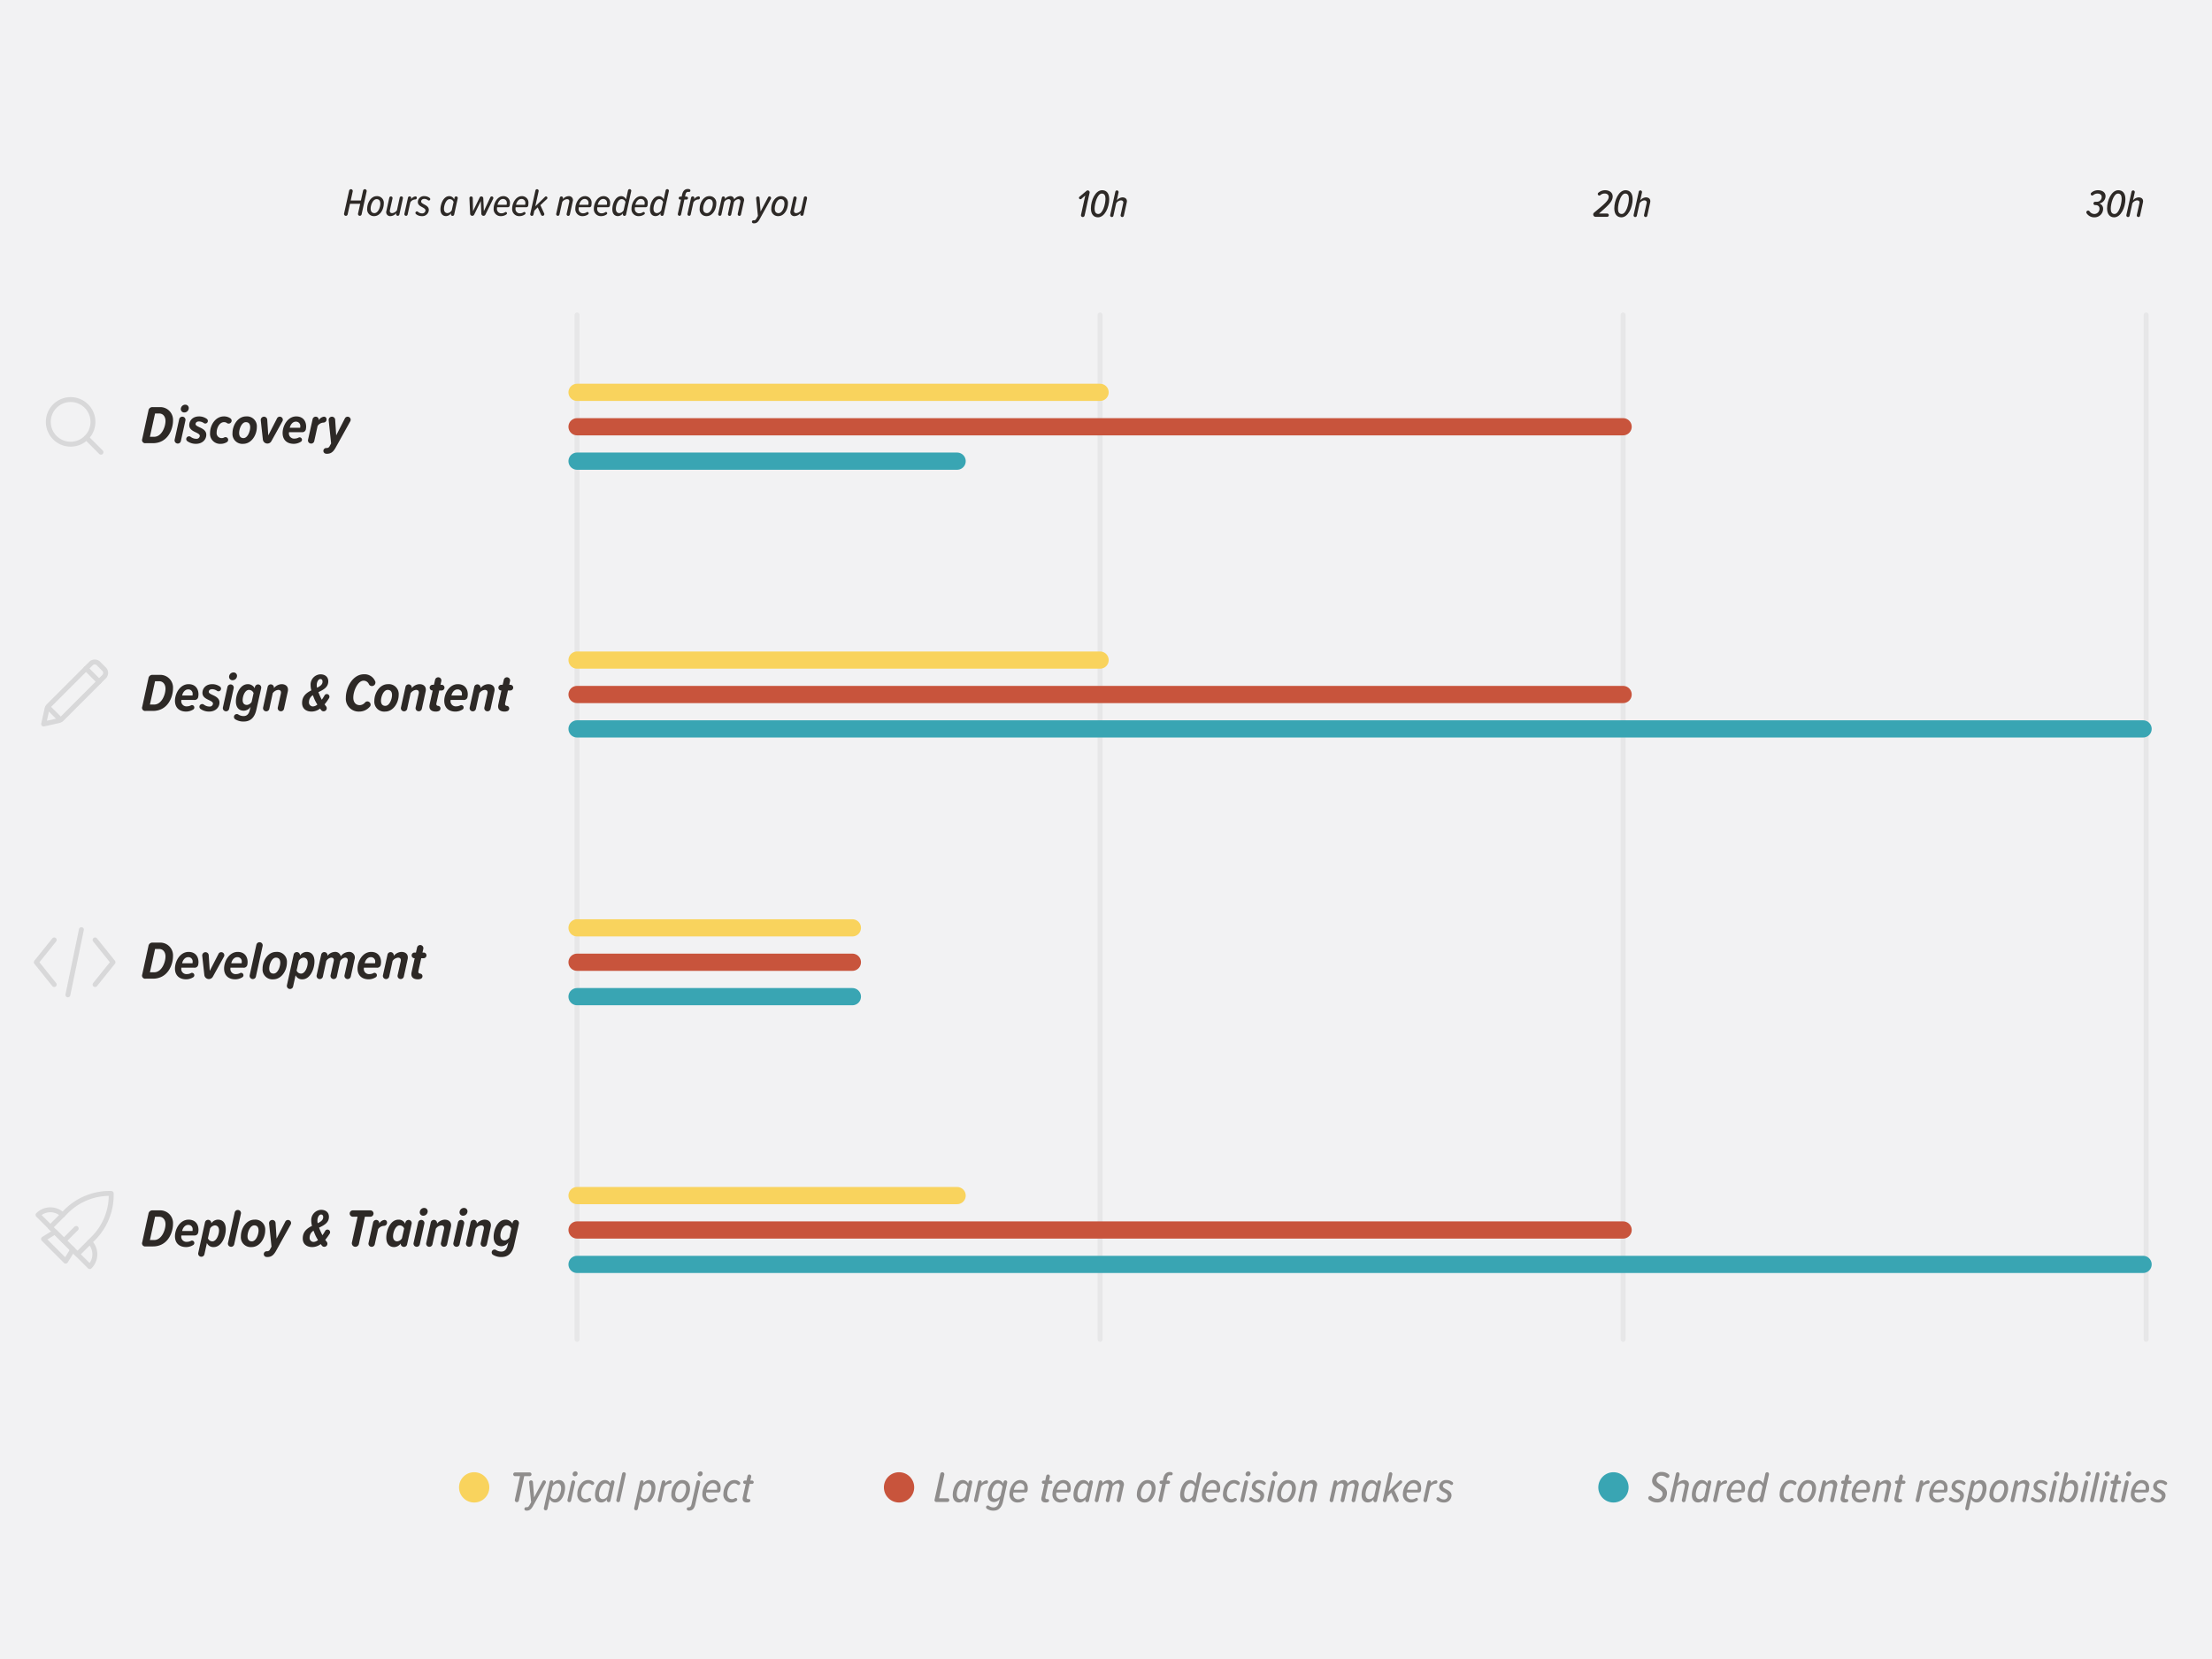 <?xml version="1.0" encoding="UTF-8"?> <svg xmlns="http://www.w3.org/2000/svg" id="Layer_1" data-name="Layer 1" width="900" height="675" viewBox="0 0 900 675"><rect x="0" y="0" width="900" height="675" fill="#333333" stroke="none"/><polyline points="901 676 -1 676 -1 -1 901 -1" style="fill:#f2f2f3"></polyline><rect x="234.787" y="107.16" width="638.425" height="434.68" rx="12.19" style="fill:none;opacity:0.03"></rect><path d="M209.484,610.183l2.106-9.579h-2.017a.756.756,0,0,1,0-1.513h5.924a.756.756,0,0,1,0,1.513h-2.197l-2.196,9.921a.848.848,0,0,1-.811.666A.833.833,0,0,1,209.484,610.183Z" style="fill:#2d2926;opacity:0.5"></path><path d="M214.133,613.226a1.135,1.135,0,0,0,.234.018c.414,0,.702-.216,1.026-.774l.702-1.242-.811-8.048a.782.782,0,0,1,.774-.865.771.771,0,0,1,.774.721l.486,6.193,3.421-6.518a.698.698,0,0,1,.647-.396.742.742,0,0,1,.648,1.099l-5.203,9.417c-.757,1.332-1.477,1.801-2.503,1.801a1.902,1.902,0,0,1-.324-.019.702.702,0,0,1-.648-.684A.72.72,0,0,1,214.133,613.226Z" style="fill:#2d2926;opacity:0.5"></path><path d="M229.916,605.303c0,2.467-1.404,6.014-3.979,6.014a2.423,2.423,0,0,1-2.286-1.477l-.9,4.069a.734.734,0,0,1-.721.595.747.747,0,0,1-.738-.919l2.359-10.677a.747.747,0,1,1,1.458.324l-.072.324a2.797,2.797,0,0,1,2.323-1.369C228.926,602.188,229.916,603.305,229.916,605.303Zm-1.603.234c0-1.278-.63-1.98-1.62-1.98a2.52,2.52,0,0,0-1.945,1.351l-.828,3.727a1.865,1.865,0,0,0,1.765,1.314C227.323,609.948,228.313,607.229,228.313,605.537Z" style="fill:#2d2926;opacity:0.5"></path><path d="M230.89,610.272l1.621-7.364a.753.753,0,0,1,.738-.595.763.763,0,0,1,.738.919l-1.639,7.364a.734.734,0,0,1-.721.594A.754.754,0,0,1,230.89,610.272Zm3.224-11.632a.888.888,0,0,1,.9.883,1.138,1.138,0,0,1-1.135,1.134.873.873,0,0,1-.9-.864A1.155,1.155,0,0,1,234.113,598.641Z" style="fill:#2d2926;opacity:0.5"></path><path d="M239.307,602.188a3.135,3.135,0,0,1,2.179.757.7.7,0,0,1,.271.558.73.73,0,0,1-.721.702.8.8,0,0,1-.45-.162,1.682,1.682,0,0,0-1.224-.485c-1.819,0-2.881,2.395-2.881,4.213,0,1.477.828,2.179,1.944,2.179a1.809,1.809,0,0,0,1.134-.396.693.693,0,0,1,.343-.071.626.626,0,0,1,.63.63.634.634,0,0,1-.27.522,3.356,3.356,0,0,1-2.053.684,3.139,3.139,0,0,1-3.313-3.475C234.896,605.177,236.643,602.188,239.307,602.188Z" style="fill:#2d2926;opacity:0.5"></path><path d="M250.001,603.232l-1.62,7.364a.756.756,0,0,1-1.477-.324l.072-.342a2.791,2.791,0,0,1-2.305,1.386c-1.566,0-2.575-1.116-2.575-3.097,0-2.484,1.404-6.032,3.997-6.032a2.375,2.375,0,0,1,2.27,1.495l.18-.774a.747.747,0,1,1,1.458.324Zm-1.891,1.639a1.863,1.863,0,0,0-1.765-1.314c-1.656,0-2.628,2.719-2.628,4.429,0,1.261.612,1.963,1.603,1.963a2.525,2.525,0,0,0,1.962-1.332Z" style="fill:#2d2926;opacity:0.5"></path><path d="M250.771,610.272l2.358-10.678a.753.753,0,0,1,.738-.594.762.762,0,0,1,.738.918l-2.358,10.678a.739.739,0,0,1-.738.594A.772.772,0,0,1,250.771,610.272Z" style="fill:#2d2926;opacity:0.5"></path><path d="M266.667,605.303c0,2.467-1.404,6.014-3.979,6.014a2.423,2.423,0,0,1-2.286-1.477l-.9,4.069a.733.733,0,0,1-.721.595.748.748,0,0,1-.738-.919l2.359-10.677a.747.747,0,1,1,1.458.324l-.072.324a2.797,2.797,0,0,1,2.323-1.369C265.677,602.188,266.667,603.305,266.667,605.303Zm-1.603.234c0-1.278-.63-1.98-1.62-1.98a2.52,2.52,0,0,0-1.945,1.351l-.828,3.727a1.865,1.865,0,0,0,1.765,1.314C264.074,609.948,265.064,607.229,265.064,605.537Z" style="fill:#2d2926;opacity:0.5"></path><path d="M273.313,602.944a.734.734,0,0,1-.738.756h-.144a2.78,2.78,0,0,0-2.107,1.351l-1.224,5.546a.734.734,0,0,1-.721.594.774.774,0,0,1-.756-.918l1.639-7.364a.756.756,0,1,1,1.477.324l-.091.414a2.871,2.871,0,0,1,1.98-1.351A.625.625,0,0,1,273.313,602.944Z" style="fill:#2d2926;opacity:0.5"></path><path d="M277.511,602.188c2.052,0,3.24,1.297,3.24,3.403,0,2.611-1.674,5.726-4.357,5.726a3.055,3.055,0,0,1-3.24-3.402C273.153,605.303,274.827,602.188,277.511,602.188Zm-.055,1.369c-1.656,0-2.719,2.629-2.719,4.339,0,1.368.666,2.053,1.729,2.053,1.656,0,2.701-2.61,2.701-4.321C279.167,604.24,278.519,603.557,277.456,603.557Z" style="fill:#2d2926;opacity:0.5"></path><path d="M279.413,613.945a.715.715,0,0,1,.702-.702.459.459,0,0,0,.145.018c.521,0,.899-.323,1.098-1.242l2.035-9.11a.753.753,0,0,1,.738-.595.772.772,0,0,1,.738.919l-1.963,8.805c-.396,1.692-1.099,2.593-2.557,2.593a.892.892,0,0,1-.307-.036A.68.68,0,0,1,279.413,613.945Zm4.447-14.152a1.155,1.155,0,0,1,1.135-1.152.887.887,0,0,1,.899.883,1.137,1.137,0,0,1-1.134,1.134A.873.873,0,0,1,283.86,599.793Z" style="fill:#2d2926;opacity:0.5"></path><path d="M290.143,602.188c1.873,0,3.061,1.225,3.061,3.296a5.476,5.476,0,0,1-.09.954.887.887,0,0,1-.99.81h-4.771a5.375,5.375,0,0,0-.072.738,1.978,1.978,0,0,0,2.143,2.053,2.93,2.93,0,0,0,1.567-.504.486.486,0,0,1,.306-.108.584.584,0,0,1,.576.595.574.574,0,0,1-.252.486,4.076,4.076,0,0,1-2.377.81,3.199,3.199,0,0,1-3.475-3.475C285.768,605.483,287.388,602.188,290.143,602.188Zm1.656,3.205a1.741,1.741,0,0,0-1.782-1.927c-1.314,0-2.251,1.423-2.467,2.684H291.709A3.784,3.784,0,0,0,291.799,605.393Z" style="fill:#2d2926;opacity:0.5"></path><path d="M298.741,602.188a3.135,3.135,0,0,1,2.179.757.7.7,0,0,1,.271.558.731.731,0,0,1-.721.702.8.8,0,0,1-.45-.162,1.682,1.682,0,0,0-1.224-.485c-1.819,0-2.881,2.395-2.881,4.213,0,1.477.828,2.179,1.944,2.179a1.809,1.809,0,0,0,1.134-.396.693.693,0,0,1,.343-.071.626.626,0,0,1,.63.63.633.633,0,0,1-.271.522,3.351,3.351,0,0,1-2.052.684,3.138,3.138,0,0,1-3.313-3.475C294.33,605.177,296.077,602.188,298.741,602.188Z" style="fill:#2d2926;opacity:0.5"></path><path d="M306.661,603.07a.681.681,0,0,1-.667.685h-1.008L303.834,608.904c-.162.647.018,1.044.63,1.044a.625.625,0,0,0,.181-.036.6.6,0,0,1,.647.54.612.612,0,0,1-.396.685,2.02,2.02,0,0,1-.847.18c-1.458,0-2.124-.738-1.818-2.106l1.206-5.455H303.042a.681.681,0,0,1-.667-.685.665.665,0,0,1,.667-.666h.702l.414-1.873a.748.748,0,0,1,.72-.594.775.775,0,0,1,.757.918l-.343,1.549h.702A.665.665,0,0,1,306.661,603.07Z" style="fill:#2d2926;opacity:0.5"></path><circle cx="192.924" cy="605.168" r="6.163" style="fill:#f9d35d"></circle><path d="M380.268,610.093l2.305-10.426a.864.864,0,0,1,.811-.666.845.845,0,0,1,.828,1.008l-2.125,9.579h3.403a.756.756,0,0,1,0,1.513h-4.411A.751.751,0,0,1,380.268,610.093Z" style="fill:#2d2926;opacity:0.5"></path><path d="M395.558,603.232l-1.62,7.364a.756.756,0,0,1-1.477-.324l.072-.342a2.79,2.79,0,0,1-2.305,1.386c-1.566,0-2.575-1.116-2.575-3.097,0-2.484,1.404-6.032,3.997-6.032a2.373,2.373,0,0,1,2.269,1.495l.181-.774a.747.747,0,1,1,1.458.324Zm-1.891,1.639a1.863,1.863,0,0,0-1.764-1.314c-1.657,0-2.629,2.719-2.629,4.429,0,1.261.611,1.963,1.603,1.963a2.525,2.525,0,0,0,1.962-1.332Z" style="fill:#2d2926;opacity:0.5"></path><path d="M402.017,602.944a.734.734,0,0,1-.738.756h-.144a2.777,2.777,0,0,0-2.106,1.351l-1.225,5.546a.734.734,0,0,1-.721.594.774.774,0,0,1-.756-.918l1.639-7.364a.756.756,0,1,1,1.477.324l-.091.414a2.871,2.871,0,0,1,1.981-1.351A.625.625,0,0,1,402.017,602.944Z" style="fill:#2d2926;opacity:0.5"></path><path d="M409.806,603.232l-1.71,7.706c-.631,2.827-2.143,3.691-3.835,3.691a4.436,4.436,0,0,1-2.773-.811.78.78,0,0,1-.288-.576.703.703,0,0,1,.702-.702.735.735,0,0,1,.433.144,2.915,2.915,0,0,0,1.891.631c1.062,0,1.927-.612,2.305-2.287l.306-1.26a2.92,2.92,0,0,1-2.377,1.368c-1.44,0-2.557-.954-2.557-3.062,0-2.412,1.369-5.888,3.979-5.888a2.513,2.513,0,0,1,2.286,1.513l.162-.792a.755.755,0,0,1,.738-.595A.772.772,0,0,1,409.806,603.232Zm-1.908,1.675a1.995,1.995,0,0,0-1.818-1.351c-1.603,0-2.575,2.574-2.575,4.267,0,1.297.648,1.945,1.639,1.945a2.66,2.66,0,0,0,1.963-1.297Z" style="fill:#2d2926;opacity:0.5"></path><path d="M415.106,602.188c1.873,0,3.061,1.225,3.061,3.296a5.476,5.476,0,0,1-.09.954.887.887,0,0,1-.99.81h-4.771a5.375,5.375,0,0,0-.072.738,1.978,1.978,0,0,0,2.143,2.053,2.93,2.93,0,0,0,1.567-.504.486.486,0,0,1,.306-.108.584.584,0,0,1,.576.595.574.574,0,0,1-.252.486,4.076,4.076,0,0,1-2.377.81,3.199,3.199,0,0,1-3.475-3.475C410.731,605.483,412.352,602.188,415.106,602.188Zm1.656,3.205a1.741,1.741,0,0,0-1.782-1.927c-1.314,0-2.251,1.423-2.467,2.684h4.159A3.785,3.785,0,0,0,416.763,605.393Z" style="fill:#2d2926;opacity:0.5"></path><path d="M428.191,603.07a.681.681,0,0,1-.667.685H426.517l-1.152,5.149c-.162.647.018,1.044.63,1.044a.625.625,0,0,0,.181-.036.6.6,0,0,1,.647.54.612.612,0,0,1-.396.685,2.02,2.02,0,0,1-.847.18c-1.458,0-2.124-.738-1.818-2.106l1.206-5.455h-.396a.681.681,0,0,1-.667-.685.665.665,0,0,1,.667-.666h.702l.414-1.873a.748.748,0,0,1,.72-.594.775.775,0,0,1,.757.918l-.343,1.549h.702A.665.665,0,0,1,428.191,603.07Z" style="fill:#2d2926;opacity:0.5"></path><path d="M432.6,602.188c1.872,0,3.061,1.225,3.061,3.296a5.573,5.573,0,0,1-.09.954.887.887,0,0,1-.99.81h-4.771a5.375,5.375,0,0,0-.072.738,1.979,1.979,0,0,0,2.144,2.053,2.929,2.929,0,0,0,1.566-.504.486.486,0,0,1,.306-.108.584.584,0,0,1,.576.595.574.574,0,0,1-.252.486,4.076,4.076,0,0,1-2.377.81,3.199,3.199,0,0,1-3.475-3.475C428.225,605.483,429.845,602.188,432.6,602.188Zm1.656,3.205a1.741,1.741,0,0,0-1.782-1.927c-1.314,0-2.251,1.423-2.467,2.684H434.166A3.785,3.785,0,0,0,434.256,605.393Z" style="fill:#2d2926;opacity:0.5"></path><path d="M444.673,603.232l-1.62,7.364a.756.756,0,0,1-1.477-.324l.072-.342a2.79,2.79,0,0,1-2.305,1.386c-1.566,0-2.575-1.116-2.575-3.097,0-2.484,1.404-6.032,3.997-6.032a2.373,2.373,0,0,1,2.269,1.495l.181-.774a.747.747,0,1,1,1.458.324Zm-1.891,1.639a1.863,1.863,0,0,0-1.764-1.314c-1.657,0-2.629,2.719-2.629,4.429,0,1.261.611,1.963,1.603,1.963a2.525,2.525,0,0,0,1.962-1.332Z" style="fill:#2d2926;opacity:0.5"></path><path d="M457.182,604.601l-1.314,5.996a.756.756,0,0,1-1.477-.324l1.171-5.33c.18-.828-.181-1.386-.973-1.386a2.835,2.835,0,0,0-1.944,1.332l-1.242,5.708a.759.759,0,0,1-.757.594.75.75,0,0,1-.72-.918l1.17-5.33c.181-.846-.107-1.386-.99-1.386a2.806,2.806,0,0,0-1.927,1.332l-1.26,5.708a.734.734,0,0,1-.721.594.774.774,0,0,1-.756-.918l1.639-7.364a.753.753,0,0,1,.738-.595.781.781,0,0,1,.738.919l-.091.36a3.313,3.313,0,0,1,2.431-1.405,1.685,1.685,0,0,1,1.855,1.405v.126a3.394,3.394,0,0,1,2.61-1.531A1.779,1.779,0,0,1,457.182,604.601Z" style="fill:#2d2926;opacity:0.5"></path><path d="M466.936,602.188c2.052,0,3.24,1.297,3.24,3.403,0,2.611-1.674,5.726-4.357,5.726a3.055,3.055,0,0,1-3.24-3.402C462.578,605.303,464.252,602.188,466.936,602.188Zm-.055,1.369c-1.656,0-2.719,2.629-2.719,4.339,0,1.368.666,2.053,1.729,2.053,1.656,0,2.701-2.61,2.701-4.321C468.592,604.24,467.943,603.557,466.881,603.557Z" style="fill:#2d2926;opacity:0.5"></path><path d="M477.142,599.631a.657.657,0,0,1-.774.631,1.519,1.519,0,0,0-.288-.036c-.647,0-1.026.432-1.206,1.242l-.198.937h.702a.675.675,0,0,1,0,1.351h-1.008l-1.513,6.842a.753.753,0,0,1-.738.594.772.772,0,0,1-.738-.918l1.44-6.518h-.396a.644.644,0,0,1-.648-.685.676.676,0,0,1,.666-.666h.685l.197-.937c.379-1.711,1.278-2.557,2.611-2.557a2.343,2.343,0,0,1,.702.09A.624.624,0,0,1,477.142,599.631Z" style="fill:#2d2926;opacity:0.5"></path><path d="M488.823,599.919l-2.358,10.678a.758.758,0,0,1-.756.594.75.75,0,0,1-.721-.918l.072-.342a2.79,2.79,0,0,1-2.305,1.386c-1.566,0-2.575-1.116-2.575-3.097,0-2.484,1.404-6.032,3.997-6.032a2.4,2.4,0,0,1,2.287,1.477l.882-4.069a.754.754,0,0,1,.738-.594A.762.762,0,0,1,488.823,599.919Zm-2.629,4.952a1.863,1.863,0,0,0-1.764-1.314c-1.657,0-2.629,2.719-2.629,4.429,0,1.261.611,1.963,1.603,1.963a2.525,2.525,0,0,0,1.962-1.332Z" style="fill:#2d2926;opacity:0.5"></path><path d="M493.409,602.188c1.873,0,3.061,1.225,3.061,3.296a5.476,5.476,0,0,1-.09.954.887.887,0,0,1-.99.81h-4.771a5.375,5.375,0,0,0-.072.738,1.978,1.978,0,0,0,2.143,2.053,2.93,2.93,0,0,0,1.567-.504.486.486,0,0,1,.306-.108.584.584,0,0,1,.576.595.574.574,0,0,1-.252.486,4.076,4.076,0,0,1-2.377.81,3.199,3.199,0,0,1-3.475-3.475C489.034,605.483,490.654,602.188,493.409,602.188Zm1.656,3.205a1.741,1.741,0,0,0-1.782-1.927c-1.314,0-2.251,1.423-2.467,2.684h4.159A3.785,3.785,0,0,0,495.065,605.393Z" style="fill:#2d2926;opacity:0.5"></path><path d="M502.007,602.188a3.135,3.135,0,0,1,2.179.757.7.7,0,0,1,.271.558.73.73,0,0,1-.721.702.799.799,0,0,1-.45-.162,1.682,1.682,0,0,0-1.224-.485c-1.819,0-2.881,2.395-2.881,4.213,0,1.477.828,2.179,1.944,2.179a1.809,1.809,0,0,0,1.134-.396.693.693,0,0,1,.343-.071.626.626,0,0,1,.63.63.634.634,0,0,1-.27.522,3.356,3.356,0,0,1-2.053.684,3.139,3.139,0,0,1-3.313-3.475C497.596,605.177,499.343,602.188,502.007,602.188Z" style="fill:#2d2926;opacity:0.5"></path><path d="M504.697,610.272l1.621-7.364a.753.753,0,0,1,.738-.595.763.763,0,0,1,.738.919l-1.639,7.364a.734.734,0,0,1-.721.594A.754.754,0,0,1,504.697,610.272Zm3.224-11.632a.888.888,0,0,1,.9.883,1.138,1.138,0,0,1-1.135,1.134.873.873,0,0,1-.9-.864A1.155,1.155,0,0,1,507.921,598.641Z" style="fill:#2d2926;opacity:0.5"></path><path d="M508.226,609.858a.684.684,0,0,1,.685-.685.659.659,0,0,1,.45.162,2.793,2.793,0,0,0,1.891.738,1.457,1.457,0,0,0,1.566-1.368c0-.648-.685-1.026-1.44-1.459-.973-.504-2.053-1.098-2.053-2.358a2.754,2.754,0,0,1,3.024-2.701,3.812,3.812,0,0,1,2.413.847.688.688,0,0,1,.252.504.646.646,0,0,1-.648.648.638.638,0,0,1-.414-.145,2.673,2.673,0,0,0-1.656-.611c-.9,0-1.459.504-1.459,1.206,0,.576.648.937,1.387,1.332.99.54,2.125,1.135,2.125,2.467a2.933,2.933,0,0,1-3.169,2.881,3.973,3.973,0,0,1-2.701-.937A.639.639,0,0,1,508.226,609.858Z" style="fill:#2d2926;opacity:0.5"></path><path d="M515.663,610.272l1.621-7.364a.753.753,0,0,1,.738-.595.763.763,0,0,1,.738.919l-1.639,7.364a.734.734,0,0,1-.721.594A.754.754,0,0,1,515.663,610.272Zm3.224-11.632a.887.887,0,0,1,.899.883,1.137,1.137,0,0,1-1.134,1.134.873.873,0,0,1-.9-.864A1.155,1.155,0,0,1,518.887,598.641Z" style="fill:#2d2926;opacity:0.5"></path><path d="M524.018,602.188c2.052,0,3.24,1.297,3.24,3.403,0,2.611-1.674,5.726-4.357,5.726a3.055,3.055,0,0,1-3.24-3.402C519.66,605.303,521.334,602.188,524.018,602.188Zm-.055,1.369c-1.656,0-2.719,2.629-2.719,4.339,0,1.368.666,2.053,1.729,2.053,1.656,0,2.701-2.61,2.701-4.321C525.674,604.24,525.025,603.557,523.963,603.557Z" style="fill:#2d2926;opacity:0.5"></path><path d="M535.805,604.601l-1.314,5.996a.756.756,0,0,1-1.477-.324l1.152-5.222c.216-.973-.126-1.494-1.026-1.494a2.985,2.985,0,0,0-2.161,1.332l-1.26,5.708a.734.734,0,0,1-.721.594.774.774,0,0,1-.756-.918l1.639-7.364a.753.753,0,0,1,.738-.595.781.781,0,0,1,.738.919l-.091.36a3.575,3.575,0,0,1,2.575-1.405A1.824,1.824,0,0,1,535.805,604.601Z" style="fill:#2d2926;opacity:0.5"></path><path d="M552.743,604.601l-1.314,5.996a.756.756,0,0,1-1.477-.324l1.171-5.33c.18-.828-.181-1.386-.973-1.386a2.835,2.835,0,0,0-1.944,1.332l-1.242,5.708a.76.76,0,0,1-.757.594.75.75,0,0,1-.72-.918l1.17-5.33c.181-.846-.107-1.386-.99-1.386a2.806,2.806,0,0,0-1.927,1.332l-1.26,5.708a.734.734,0,0,1-.721.594.774.774,0,0,1-.756-.918l1.639-7.364a.753.753,0,0,1,.738-.595.781.781,0,0,1,.738.919l-.091.36a3.313,3.313,0,0,1,2.431-1.405,1.684,1.684,0,0,1,1.855,1.405v.126a3.397,3.397,0,0,1,2.611-1.531A1.78,1.78,0,0,1,552.743,604.601Z" style="fill:#2d2926;opacity:0.5"></path><path d="M561.889,603.232l-1.62,7.364a.756.756,0,0,1-1.477-.324l.072-.342a2.791,2.791,0,0,1-2.305,1.386c-1.566,0-2.575-1.116-2.575-3.097,0-2.484,1.404-6.032,3.997-6.032a2.375,2.375,0,0,1,2.27,1.495l.18-.774a.747.747,0,1,1,1.458.324Zm-1.891,1.639a1.863,1.863,0,0,0-1.765-1.314c-1.656,0-2.628,2.719-2.628,4.429,0,1.261.612,1.963,1.603,1.963a2.525,2.525,0,0,0,1.962-1.332Z" style="fill:#2d2926;opacity:0.5"></path><path d="M570.51,602.98a.573.573,0,0,1-.181.45l-3.043,2.881,1.747,3.799a.773.773,0,0,1-.738,1.08.815.815,0,0,1-.738-.54l-1.494-3.349-1.531,1.512-.396,1.783a.772.772,0,0,1-.738.594.764.764,0,0,1-.738-.918l2.358-10.678a.753.753,0,0,1,.738-.594.762.762,0,0,1,.738.918l-1.53,6.914,4.411-4.303a.58.58,0,0,1,.468-.217A.665.665,0,0,1,570.51,602.98Z" style="fill:#2d2926;opacity:0.5"></path><path d="M575.174,602.188c1.872,0,3.061,1.225,3.061,3.296a5.573,5.573,0,0,1-.09.954.887.887,0,0,1-.99.81h-4.771a5.375,5.375,0,0,0-.072.738,1.979,1.979,0,0,0,2.144,2.053,2.929,2.929,0,0,0,1.566-.504.486.486,0,0,1,.306-.108.584.584,0,0,1,.576.595.574.574,0,0,1-.252.486,4.076,4.076,0,0,1-2.377.81,3.199,3.199,0,0,1-3.475-3.475C570.799,605.483,572.419,602.188,575.174,602.188Zm1.656,3.205a1.741,1.741,0,0,0-1.782-1.927c-1.314,0-2.251,1.423-2.467,2.684h4.159A3.784,3.784,0,0,0,576.83,605.393Z" style="fill:#2d2926;opacity:0.5"></path><path d="M584.84,602.944a.734.734,0,0,1-.738.756H583.958a2.78,2.78,0,0,0-2.107,1.351l-1.224,5.546a.734.734,0,0,1-.721.594.774.774,0,0,1-.756-.918l1.639-7.364a.756.756,0,1,1,1.477.324l-.091.414a2.871,2.871,0,0,1,1.98-1.351A.625.625,0,0,1,584.84,602.944Z" style="fill:#2d2926;opacity:0.5"></path><path d="M584.456,609.858a.684.684,0,0,1,.685-.685.659.659,0,0,1,.45.162,2.793,2.793,0,0,0,1.891.738,1.457,1.457,0,0,0,1.566-1.368c0-.648-.685-1.026-1.44-1.459-.973-.504-2.053-1.098-2.053-2.358a2.754,2.754,0,0,1,3.024-2.701,3.812,3.812,0,0,1,2.413.847.688.688,0,0,1,.252.504.646.646,0,0,1-.648.648.638.638,0,0,1-.414-.145,2.673,2.673,0,0,0-1.656-.611c-.9,0-1.459.504-1.459,1.206,0,.576.648.937,1.387,1.332.99.54,2.125,1.135,2.125,2.467a2.933,2.933,0,0,1-3.169,2.881,3.973,3.973,0,0,1-2.701-.937A.639.639,0,0,1,584.456,609.858Z" style="fill:#2d2926;opacity:0.5"></path><circle cx="365.796" cy="605.168" r="6.163" style="fill:#c8543c"></circle><path d="M670.634,609.498a.822.822,0,0,1,.828-.811.706.706,0,0,1,.521.198,3.546,3.546,0,0,0,2.377.9,1.989,1.989,0,0,0,2.089-2.07c0-.9-.828-1.44-1.765-2.035-1.17-.738-2.484-1.53-2.484-3.169a3.71,3.71,0,0,1,3.853-3.619,4.643,4.643,0,0,1,2.863.955.791.791,0,0,1,.324.647.794.794,0,0,1-1.297.631,3.23,3.23,0,0,0-2.017-.702A1.874,1.874,0,0,0,674,602.242c0,.792.811,1.314,1.729,1.908,1.188.757,2.521,1.62,2.521,3.295a3.809,3.809,0,0,1-3.962,3.871,5.166,5.166,0,0,1-3.349-1.17A.859.859,0,0,1,670.634,609.498Z" style="fill:#2d2926;opacity:0.5"></path><path d="M684.3,610.272l1.152-5.222a2.705,2.705,0,0,0,.09-.504c0-.702-.486-.99-1.188-.99a2.989,2.989,0,0,0-2.089,1.332l-1.26,5.708a.739.739,0,0,1-.738.594.772.772,0,0,1-.738-.918l2.358-10.678a.753.753,0,0,1,.738-.594.762.762,0,0,1,.738.918l-.811,3.674a3.516,3.516,0,0,1,2.575-1.405c1.278,0,2.053.685,2.053,1.765a4.41,4.41,0,0,1-.09.648l-1.314,5.996a.754.754,0,0,1-.738.594A.772.772,0,0,1,684.3,610.272Z" style="fill:#2d2926;opacity:0.5"></path><path d="M696.267,603.232l-1.62,7.364a.756.756,0,0,1-1.477-.324l.072-.342a2.79,2.79,0,0,1-2.305,1.386c-1.566,0-2.575-1.116-2.575-3.097,0-2.484,1.404-6.032,3.997-6.032a2.373,2.373,0,0,1,2.269,1.495l.181-.774a.747.747,0,1,1,1.458.324Zm-1.891,1.639a1.863,1.863,0,0,0-1.764-1.314c-1.657,0-2.629,2.719-2.629,4.429,0,1.261.611,1.963,1.603,1.963a2.525,2.525,0,0,0,1.962-1.332Z" style="fill:#2d2926;opacity:0.5"></path><path d="M702.725,602.944a.734.734,0,0,1-.738.756h-.144a2.78,2.78,0,0,0-2.107,1.351l-1.224,5.546a.734.734,0,0,1-.721.594.774.774,0,0,1-.756-.918l1.639-7.364a.756.756,0,1,1,1.477.324l-.091.414A2.871,2.871,0,0,1,702.04,602.296.625.625,0,0,1,702.725,602.944Z" style="fill:#2d2926;opacity:0.5"></path><path d="M706.931,602.188c1.873,0,3.061,1.225,3.061,3.296a5.477,5.477,0,0,1-.09.954.887.887,0,0,1-.99.81h-4.771a5.375,5.375,0,0,0-.072.738,1.978,1.978,0,0,0,2.143,2.053,2.93,2.93,0,0,0,1.567-.504.486.486,0,0,1,.306-.108.584.584,0,0,1,.576.595.574.574,0,0,1-.252.486,4.076,4.076,0,0,1-2.377.81,3.199,3.199,0,0,1-3.475-3.475C702.556,605.483,704.176,602.188,706.931,602.188Zm1.656,3.205a1.741,1.741,0,0,0-1.782-1.927c-1.314,0-2.251,1.423-2.467,2.684h4.159A3.785,3.785,0,0,0,708.587,605.393Z" style="fill:#2d2926;opacity:0.5"></path><path d="M719.742,599.919l-2.358,10.678a.758.758,0,0,1-.756.594.75.75,0,0,1-.721-.918l.072-.342a2.791,2.791,0,0,1-2.305,1.386c-1.566,0-2.575-1.116-2.575-3.097,0-2.484,1.404-6.032,3.997-6.032a2.4,2.4,0,0,1,2.287,1.477l.882-4.069a.754.754,0,0,1,.738-.594A.762.762,0,0,1,719.742,599.919Zm-2.629,4.952a1.863,1.863,0,0,0-1.765-1.314c-1.656,0-2.628,2.719-2.628,4.429,0,1.261.612,1.963,1.603,1.963a2.525,2.525,0,0,0,1.962-1.332Z" style="fill:#2d2926;opacity:0.5"></path><path d="M728.507,602.188a3.135,3.135,0,0,1,2.179.757.7.7,0,0,1,.271.558.73.73,0,0,1-.721.702.799.799,0,0,1-.45-.162,1.682,1.682,0,0,0-1.224-.485c-1.819,0-2.881,2.395-2.881,4.213,0,1.477.828,2.179,1.944,2.179a1.809,1.809,0,0,0,1.134-.396.693.693,0,0,1,.343-.071.626.626,0,0,1,.63.63.634.634,0,0,1-.27.522,3.356,3.356,0,0,1-2.053.684,3.139,3.139,0,0,1-3.313-3.475C724.096,605.177,725.843,602.188,728.507,602.188Z" style="fill:#2d2926;opacity:0.5"></path><path d="M735.654,602.188c2.052,0,3.24,1.297,3.24,3.403,0,2.611-1.674,5.726-4.357,5.726a3.055,3.055,0,0,1-3.24-3.402C731.297,605.303,732.971,602.188,735.654,602.188Zm-.055,1.369c-1.656,0-2.719,2.629-2.719,4.339,0,1.368.666,2.053,1.729,2.053,1.656,0,2.701-2.61,2.701-4.321C737.311,604.24,736.662,603.557,735.6,603.557Z" style="fill:#2d2926;opacity:0.5"></path><path d="M747.441,604.601l-1.314,5.996a.756.756,0,0,1-1.477-.324l1.152-5.222c.216-.973-.126-1.494-1.026-1.494a2.985,2.985,0,0,0-2.161,1.332l-1.26,5.708a.734.734,0,0,1-.721.594.774.774,0,0,1-.756-.918l1.639-7.364a.753.753,0,0,1,.738-.595.781.781,0,0,1,.738.919l-.091.36a3.575,3.575,0,0,1,2.575-1.405A1.824,1.824,0,0,1,747.441,604.601Z" style="fill:#2d2926;opacity:0.5"></path><path d="M753.388,603.07a.681.681,0,0,1-.667.685h-1.008l-1.152,5.149c-.162.647.018,1.044.63,1.044a.625.625,0,0,0,.181-.036.6.6,0,0,1,.647.54.612.612,0,0,1-.396.685,2.02,2.02,0,0,1-.847.18c-1.458,0-2.124-.738-1.818-2.106l1.206-5.455h-.396a.68.68,0,0,1-.666-.685.664.664,0,0,1,.666-.666h.702l.414-1.873a.748.748,0,0,1,.72-.594.775.775,0,0,1,.757.918l-.343,1.549h.702A.665.665,0,0,1,753.388,603.07Z" style="fill:#2d2926;opacity:0.5"></path><path d="M757.795,602.188c1.872,0,3.061,1.225,3.061,3.296a5.572,5.572,0,0,1-.09.954.887.887,0,0,1-.99.81h-4.771a5.373,5.373,0,0,0-.072.738,1.979,1.979,0,0,0,2.144,2.053,2.929,2.929,0,0,0,1.566-.504.486.486,0,0,1,.306-.108.584.584,0,0,1,.576.595.574.574,0,0,1-.252.486,4.076,4.076,0,0,1-2.377.81,3.199,3.199,0,0,1-3.475-3.475C753.42,605.483,755.04,602.188,757.795,602.188Zm1.656,3.205a1.741,1.741,0,0,0-1.782-1.927c-1.314,0-2.251,1.423-2.467,2.684h4.159A3.785,3.785,0,0,0,759.451,605.393Z" style="fill:#2d2926;opacity:0.5"></path><path d="M769.334,604.601l-1.314,5.996a.756.756,0,0,1-1.477-.324l1.152-5.222c.216-.973-.126-1.494-1.026-1.494a2.985,2.985,0,0,0-2.161,1.332l-1.26,5.708a.734.734,0,0,1-.721.594.774.774,0,0,1-.756-.918l1.639-7.364a.753.753,0,0,1,.738-.595.781.781,0,0,1,.738.919l-.091.36a3.575,3.575,0,0,1,2.575-1.405A1.824,1.824,0,0,1,769.334,604.601Z" style="fill:#2d2926;opacity:0.5"></path><path d="M775.28,603.07a.681.681,0,0,1-.667.685h-1.008l-1.152,5.149c-.162.647.018,1.044.63,1.044a.625.625,0,0,0,.181-.036.6.6,0,0,1,.647.54.612.612,0,0,1-.396.685,2.02,2.02,0,0,1-.847.18c-1.458,0-2.124-.738-1.818-2.106l1.206-5.455h-.396a.68.68,0,0,1-.666-.685.664.664,0,0,1,.666-.666h.702l.414-1.873a.748.748,0,0,1,.72-.594.775.775,0,0,1,.757.918l-.343,1.549h.702A.665.665,0,0,1,775.28,603.07Z" style="fill:#2d2926;opacity:0.5"></path><path d="M785.126,602.944a.734.734,0,0,1-.738.756h-.144a2.777,2.777,0,0,0-2.106,1.351l-1.225,5.546a.734.734,0,0,1-.721.594.774.774,0,0,1-.756-.918l1.639-7.364a.756.756,0,1,1,1.477.324l-.091.414a2.871,2.871,0,0,1,1.981-1.351A.625.625,0,0,1,785.126,602.944Z" style="fill:#2d2926;opacity:0.5"></path><path d="M789.332,602.188c1.872,0,3.061,1.225,3.061,3.296a5.572,5.572,0,0,1-.09.954.887.887,0,0,1-.99.81H786.541a5.373,5.373,0,0,0-.072.738,1.979,1.979,0,0,0,2.144,2.053,2.929,2.929,0,0,0,1.566-.504.486.486,0,0,1,.306-.108.584.584,0,0,1,.576.595.574.574,0,0,1-.252.486,4.076,4.076,0,0,1-2.377.81,3.199,3.199,0,0,1-3.475-3.475C784.957,605.483,786.577,602.188,789.332,602.188Zm1.656,3.205a1.741,1.741,0,0,0-1.782-1.927c-1.314,0-2.251,1.423-2.467,2.684h4.159A3.785,3.785,0,0,0,790.988,605.393Z" style="fill:#2d2926;opacity:0.5"></path><path d="M792.934,609.858a.684.684,0,0,1,.685-.685.657.657,0,0,1,.45.162,2.793,2.793,0,0,0,1.89.738,1.457,1.457,0,0,0,1.567-1.368c0-.648-.685-1.026-1.44-1.459-.973-.504-2.053-1.098-2.053-2.358a2.754,2.754,0,0,1,3.024-2.701,3.812,3.812,0,0,1,2.413.847.688.688,0,0,1,.252.504.646.646,0,0,1-.648.648.638.638,0,0,1-.414-.145,2.673,2.673,0,0,0-1.656-.611c-.9,0-1.459.504-1.459,1.206,0,.576.648.937,1.387,1.332.99.54,2.125,1.135,2.125,2.467a2.933,2.933,0,0,1-3.169,2.881,3.971,3.971,0,0,1-2.701-.937A.639.639,0,0,1,792.934,609.858Z" style="fill:#2d2926;opacity:0.5"></path><path d="M808.258,605.303c0,2.467-1.404,6.014-3.979,6.014a2.423,2.423,0,0,1-2.286-1.477l-.9,4.069a.733.733,0,0,1-.721.595.748.748,0,0,1-.738-.919l2.359-10.677a.747.747,0,1,1,1.458.324l-.072.324a2.797,2.797,0,0,1,2.323-1.369C807.268,602.188,808.258,603.305,808.258,605.303Zm-1.603.234c0-1.278-.63-1.98-1.62-1.98a2.52,2.52,0,0,0-1.945,1.351l-.828,3.727a1.865,1.865,0,0,0,1.765,1.314C805.665,609.948,806.655,607.229,806.655,605.537Z" style="fill:#2d2926;opacity:0.5"></path><path d="M813.818,602.188c2.052,0,3.24,1.297,3.24,3.403,0,2.611-1.674,5.726-4.357,5.726a3.055,3.055,0,0,1-3.24-3.402C809.461,605.303,811.135,602.188,813.818,602.188Zm-.055,1.369c-1.656,0-2.719,2.629-2.719,4.339,0,1.368.666,2.053,1.729,2.053,1.656,0,2.701-2.61,2.701-4.321C815.475,604.24,814.826,603.557,813.764,603.557Z" style="fill:#2d2926;opacity:0.5"></path><path d="M825.605,604.601l-1.314,5.996a.756.756,0,0,1-1.477-.324l1.152-5.222c.216-.973-.126-1.494-1.026-1.494a2.985,2.985,0,0,0-2.161,1.332l-1.26,5.708a.734.734,0,0,1-.721.594.774.774,0,0,1-.756-.918l1.639-7.364a.753.753,0,0,1,.738-.595.781.781,0,0,1,.738.919l-.091.36a3.575,3.575,0,0,1,2.575-1.405A1.824,1.824,0,0,1,825.605,604.601Z" style="fill:#2d2926;opacity:0.5"></path><path d="M826.313,609.858a.684.684,0,0,1,.685-.685.659.659,0,0,1,.45.162,2.793,2.793,0,0,0,1.891.738,1.457,1.457,0,0,0,1.566-1.368c0-.648-.685-1.026-1.44-1.459-.973-.504-2.053-1.098-2.053-2.358a2.754,2.754,0,0,1,3.024-2.701,3.812,3.812,0,0,1,2.413.847.688.688,0,0,1,.252.504.646.646,0,0,1-.648.648.638.638,0,0,1-.414-.145,2.673,2.673,0,0,0-1.656-.611c-.9,0-1.459.504-1.459,1.206,0,.576.648.937,1.387,1.332.99.54,2.125,1.135,2.125,2.467a2.933,2.933,0,0,1-3.169,2.881,3.973,3.973,0,0,1-2.701-.937A.639.639,0,0,1,826.313,609.858Z" style="fill:#2d2926;opacity:0.5"></path><path d="M833.751,610.272l1.621-7.364a.753.753,0,0,1,.738-.595.763.763,0,0,1,.738.919L835.21,610.597a.734.734,0,0,1-.721.594A.754.754,0,0,1,833.751,610.272Zm3.224-11.632a.887.887,0,0,1,.899.883,1.137,1.137,0,0,1-1.134,1.134.873.873,0,0,1-.9-.864A1.155,1.155,0,0,1,836.975,598.641Z" style="fill:#2d2926;opacity:0.5"></path><path d="M845.531,605.303c0,2.467-1.404,6.014-3.979,6.014a2.386,2.386,0,0,1-2.286-1.513l-.162.793a.747.747,0,1,1-1.459-.324l2.341-10.678a.753.753,0,0,1,.738-.594.772.772,0,0,1,.738.918l-.811,3.638a2.841,2.841,0,0,1,2.323-1.369C844.541,602.188,845.531,603.305,845.531,605.303Zm-1.603.234c0-1.278-.63-1.98-1.62-1.98a2.52,2.52,0,0,0-1.945,1.351l-.828,3.727a1.865,1.865,0,0,0,1.765,1.314C842.938,609.948,843.929,607.229,843.929,605.537Z" style="fill:#2d2926;opacity:0.5"></path><path d="M846.515,610.272l1.621-7.364a.753.753,0,0,1,.738-.595.763.763,0,0,1,.738.919l-1.639,7.364a.734.734,0,0,1-.721.594A.754.754,0,0,1,846.515,610.272Zm3.224-11.632a.887.887,0,0,1,.899.883,1.137,1.137,0,0,1-1.134,1.134.873.873,0,0,1-.9-.864A1.155,1.155,0,0,1,849.738,598.641Z" style="fill:#2d2926;opacity:0.5"></path><path d="M850.391,610.272l2.358-10.678a.753.753,0,0,1,.738-.594.762.762,0,0,1,.738.918l-2.358,10.678a.739.739,0,0,1-.738.594A.772.772,0,0,1,850.391,610.272Z" style="fill:#2d2926;opacity:0.5"></path><path d="M854.27,610.272l1.621-7.364a.753.753,0,0,1,.738-.595.763.763,0,0,1,.738.919l-1.639,7.364a.734.734,0,0,1-.721.594A.754.754,0,0,1,854.27,610.272Zm3.224-11.632a.888.888,0,0,1,.9.883,1.138,1.138,0,0,1-1.135,1.134.873.873,0,0,1-.9-.864A1.155,1.155,0,0,1,857.493,598.641Z" style="fill:#2d2926;opacity:0.5"></path><path d="M863.021,603.07a.681.681,0,0,1-.667.685H861.346l-1.152,5.149c-.162.647.018,1.044.63,1.044a.625.625,0,0,0,.181-.036.6.6,0,0,1,.647.54.612.612,0,0,1-.396.685,2.02,2.02,0,0,1-.847.18c-1.458,0-2.124-.738-1.818-2.106l1.206-5.455h-.396a.68.68,0,0,1-.666-.685.664.664,0,0,1,.666-.666h.702l.414-1.873a.748.748,0,0,1,.72-.594.775.775,0,0,1,.757.918l-.343,1.549h.702A.665.665,0,0,1,863.021,603.07Z" style="fill:#2d2926;opacity:0.5"></path><path d="M862.995,610.272l1.621-7.364a.753.753,0,0,1,.738-.595.763.763,0,0,1,.738.919l-1.639,7.364a.734.734,0,0,1-.721.594A.754.754,0,0,1,862.995,610.272Zm3.224-11.632a.887.887,0,0,1,.899.883,1.137,1.137,0,0,1-1.134,1.134.873.873,0,0,1-.9-.864A1.155,1.155,0,0,1,866.219,598.641Z" style="fill:#2d2926;opacity:0.5"></path><path d="M871.366,602.188c1.873,0,3.061,1.225,3.061,3.296a5.476,5.476,0,0,1-.09.954.887.887,0,0,1-.99.81H868.575a5.373,5.373,0,0,0-.072.738,1.978,1.978,0,0,0,2.143,2.053,2.93,2.93,0,0,0,1.567-.504.486.486,0,0,1,.306-.108.584.584,0,0,1,.576.595.574.574,0,0,1-.252.486,4.076,4.076,0,0,1-2.377.81,3.199,3.199,0,0,1-3.475-3.475C866.991,605.483,868.611,602.188,871.366,602.188Zm1.656,3.205a1.741,1.741,0,0,0-1.782-1.927c-1.314,0-2.251,1.423-2.467,2.684h4.159A3.785,3.785,0,0,0,873.022,605.393Z" style="fill:#2d2926;opacity:0.5"></path><path d="M874.969,609.858a.684.684,0,0,1,.685-.685.657.657,0,0,1,.45.162,2.793,2.793,0,0,0,1.89.738,1.457,1.457,0,0,0,1.567-1.368c0-.648-.685-1.026-1.44-1.459-.973-.504-2.053-1.098-2.053-2.358a2.754,2.754,0,0,1,3.024-2.701,3.812,3.812,0,0,1,2.413.847.688.688,0,0,1,.252.504.646.646,0,0,1-.648.648.638.638,0,0,1-.414-.145,2.673,2.673,0,0,0-1.656-.611c-.9,0-1.459.504-1.459,1.206,0,.576.648.937,1.387,1.332.99.54,2.125,1.135,2.125,2.467a2.933,2.933,0,0,1-3.169,2.881,3.971,3.971,0,0,1-2.701-.937A.639.639,0,0,1,874.969,609.858Z" style="fill:#2d2926;opacity:0.5"></path><circle cx="656.468" cy="605.168" r="6.163" style="fill:#39a5b3"></circle><path d="M439.835,87.412l1.729-7.875-1.601,1.393a.615.615,0,0,1-.384.128.574.574,0,0,1-.576-.576.592.592,0,0,1,.208-.433l2.849-2.385a.756.756,0,0,1,.513-.191.779.779,0,0,1,.752.96L441.291,87.717a.788.788,0,0,1-.736.592A.74.74,0,0,1,439.835,87.412Z" style="fill:#2d2926"></path><path d="M448.429,77.393c1.761,0,2.881,1.264,2.881,3.617,0,3.313-1.809,7.411-4.578,7.411-1.761,0-2.881-1.281-2.881-3.634C443.851,81.49,445.659,77.393,448.429,77.393Zm-.145,1.36c-1.793,0-2.929,4.033-2.929,6.21,0,1.232.416,2.097,1.521,2.097,1.793,0,2.913-4.049,2.913-6.21C449.789,79.601,449.373,78.753,448.284,78.753Z" style="fill:#2d2926"></path><path d="M455.948,87.492l1.024-4.642a2.478,2.478,0,0,0,.079-.448c0-.624-.432-.881-1.056-.881a2.658,2.658,0,0,0-1.857,1.185l-1.12,5.074a.657.657,0,0,1-.656.528.686.686,0,0,1-.656-.816L453.803,78a.669.669,0,0,1,.656-.527.677.677,0,0,1,.656.815l-.72,3.266a3.121,3.121,0,0,1,2.289-1.248c1.136,0,1.824.607,1.824,1.568a3.809,3.809,0,0,1-.08.576l-1.168,5.33a.671.671,0,0,1-.656.528A.686.686,0,0,1,455.948,87.492Z" style="fill:#2d2926"></path><path d="M648.236,87.253a.957.957,0,0,1,.368-.752c3.938-3.298,5.938-4.834,5.938-6.402,0-.833-.656-1.361-1.616-1.361a2.669,2.669,0,0,0-1.809.673.576.576,0,0,1-.385.144A.637.637,0,0,1,650.334,78.418a4.203,4.203,0,0,1,2.705-1.024c1.696,0,3.121.88,3.121,2.576,0,2.065-2.065,3.842-5.587,6.915h3.33a.672.672,0,0,1,0,1.345h-4.69A.981.981,0,0,1,648.236,87.253Z" style="fill:#2d2926"></path><path d="M661.392,77.394c1.761,0,2.881,1.264,2.881,3.617,0,3.313-1.809,7.411-4.578,7.411-1.761,0-2.881-1.281-2.881-3.634C656.813,81.491,658.622,77.394,661.392,77.394Zm-.145,1.36c-1.793,0-2.929,4.033-2.929,6.21,0,1.232.416,2.097,1.521,2.097,1.793,0,2.913-4.049,2.913-6.21C662.752,79.602,662.336,78.754,661.247,78.754Z" style="fill:#2d2926"></path><path d="M668.911,87.493l1.024-4.642a2.478,2.478,0,0,0,.079-.448c0-.624-.432-.881-1.056-.881a2.658,2.658,0,0,0-1.857,1.185l-1.12,5.074a.657.657,0,0,1-.656.528.686.686,0,0,1-.656-.816l2.097-9.492a.67.67,0,0,1,.656-.528.678.678,0,0,1,.656.816l-.72,3.266a3.121,3.121,0,0,1,2.289-1.248c1.136,0,1.824.607,1.824,1.568a3.809,3.809,0,0,1-.08.576l-1.168,5.33a.671.671,0,0,1-.656.528A.686.686,0,0,1,668.911,87.493Z" style="fill:#2d2926"></path><path d="M849.004,86.805a.71.71,0,0,1,.593-1.12.729.729,0,0,1,.576.288,2.381,2.381,0,0,0,2.033,1.088,2.082,2.082,0,0,0,2-2.257c0-.848-.624-1.36-1.601-1.36h-.176a.661.661,0,0,1-.656-.672.68.68,0,0,1,.688-.673h.64a1.938,1.938,0,0,0,2.018-2c0-.849-.673-1.345-1.745-1.345a2.69,2.69,0,0,0-1.729.656.604.604,0,0,1-.368.128.611.611,0,0,1-.624-.608.602.602,0,0,1,.224-.48,4.062,4.062,0,0,1,2.673-1.056c1.841,0,3.138.88,3.138,2.448a3.091,3.091,0,0,1-2.562,2.962,2.147,2.147,0,0,1,1.569,2.16,3.46,3.46,0,0,1-3.489,3.458A3.692,3.692,0,0,1,849.004,86.805Z" style="fill:#2d2926"></path><path d="M861.887,77.394c1.761,0,2.881,1.264,2.881,3.617,0,3.313-1.809,7.411-4.578,7.411-1.761,0-2.881-1.281-2.881-3.634C857.309,81.491,859.117,77.394,861.887,77.394Zm-.145,1.36c-1.793,0-2.929,4.033-2.929,6.21,0,1.232.416,2.097,1.52,2.097,1.793,0,2.913-4.049,2.913-6.21C863.247,79.602,862.831,78.754,861.742,78.754Z" style="fill:#2d2926"></path><path d="M869.406,87.493l1.024-4.642a2.484,2.484,0,0,0,.08-.448c0-.624-.433-.881-1.057-.881a2.658,2.658,0,0,0-1.857,1.185l-1.12,5.074a.657.657,0,0,1-.656.528.686.686,0,0,1-.656-.816l2.097-9.492a.67.67,0,0,1,.656-.528.678.678,0,0,1,.656.816l-.72,3.266a3.121,3.121,0,0,1,2.289-1.248c1.136,0,1.824.607,1.824,1.568a3.809,3.809,0,0,1-.08.576l-1.168,5.33a.671.671,0,0,1-.656.528A.686.686,0,0,1,869.406,87.493Z" style="fill:#2d2926"></path><line x1="447.596" y1="544.951" x2="447.596" y2="128.16" style="fill:none;stroke:#000;stroke-linecap:round;stroke-miterlimit:10;stroke-width:2px;opacity:0.05"></line><line x1="873.212" y1="544.951" x2="873.212" y2="128.16" style="fill:none;stroke:#000;stroke-linecap:round;stroke-miterlimit:10;stroke-width:2px;opacity:0.05"></line><line x1="234.787" y1="544.951" x2="234.787" y2="128.16" style="fill:none;stroke:#000;stroke-linecap:round;stroke-miterlimit:10;stroke-width:2px;opacity:0.05"></line><line x1="660.404" y1="544.951" x2="660.404" y2="128.16" style="fill:none;stroke:#000;stroke-linecap:round;stroke-miterlimit:10;stroke-width:2px;opacity:0.05"></line><path d="M57.871,178.602l2.53-11.574a1.601,1.601,0,0,1,1.717-1.386h3.212A5.187,5.187,0,0,1,70.392,171.187c0,3.388-2.047,9.131-8.186,9.131H59.258A1.27,1.27,0,0,1,57.871,178.602Zm9.462-7.306c0-1.893-1.078-3.059-2.553-3.059H63.086l-2.09,9.483h1.716C65.792,177.721,67.333,173.651,67.333,171.296Z" style="fill:#2d2926"></path><path d="M71.058,178.887l1.849-8.339a1.32,1.32,0,0,1,1.276-1.012,1.282,1.282,0,0,1,1.254,1.584l-1.848,8.339a1.279,1.279,0,0,1-1.255,1.013A1.308,1.308,0,0,1,71.058,178.887Zm4.313-14.235a1.387,1.387,0,0,1,1.43,1.364,1.806,1.806,0,0,1-1.804,1.804,1.373,1.373,0,0,1-1.431-1.364A1.822,1.822,0,0,1,75.371,164.652Z" style="fill:#2d2926"></path><path d="M75.77,178.646a1.132,1.132,0,0,1,1.145-1.122,1.047,1.047,0,0,1,.638.197,3.811,3.811,0,0,0,2.289.814,1.304,1.304,0,0,0,1.452-1.188c0-.616-.727-.99-1.585-1.408-1.21-.572-2.706-1.276-2.706-2.948,0-1.849,1.387-3.564,4.005-3.564a5.352,5.352,0,0,1,3.059.946,1.056,1.056,0,0,1-.572,1.958.988.988,0,0,1-.594-.22,3.692,3.692,0,0,0-1.937-.639c-.858,0-1.387.463-1.387,1.078,0,.528.683.858,1.519,1.255,1.232.572,2.838,1.298,2.838,3.08,0,1.98-1.584,3.696-4.225,3.696a5.97,5.97,0,0,1-3.432-1.034A1.124,1.124,0,0,1,75.77,178.646Z" style="fill:#2d2926"></path><path d="M91.078,169.426a4.444,4.444,0,0,1,2.574.727,1.183,1.183,0,0,1,.594,1.012,1.217,1.217,0,0,1-1.21,1.188,1.116,1.116,0,0,1-.66-.198,1.996,1.996,0,0,0-1.21-.396c-1.849,0-3.015,2.289-3.015,4.225a2.031,2.031,0,0,0,2.112,2.267,1.904,1.904,0,0,0,1.034-.308,1.015,1.015,0,0,1,.462-.089,1.085,1.085,0,0,1,1.078,1.101,1.109,1.109,0,0,1-.55.946,4.665,4.665,0,0,1-2.442.682,4.074,4.074,0,0,1-4.379-4.4C85.467,172.836,87.733,169.426,91.078,169.426Z" style="fill:#2d2926"></path><path d="M100.141,169.426a4.012,4.012,0,0,1,4.356,4.356c0,3.19-2.156,6.799-5.545,6.799a4.012,4.012,0,0,1-4.356-4.356C94.596,173.035,96.729,169.426,100.141,169.426Zm-.11,2.332c-1.694,0-2.729,2.729-2.729,4.423,0,1.387.66,2.068,1.761,2.068,1.693,0,2.728-2.729,2.728-4.423C101.79,172.441,101.13,171.758,100.03,171.758Z" style="fill:#2d2926"></path><path d="M114.918,171.384l-4.511,8.142a1.851,1.851,0,0,1-3.455-.704l-.857-7.789a1.343,1.343,0,0,1,1.32-1.496,1.325,1.325,0,0,1,1.319,1.254l.419,6.359,3.564-6.932a1.221,1.221,0,0,1,1.1-.682A1.238,1.238,0,0,1,114.918,171.384Z" style="fill:#2d2926"></path><path d="M120.534,169.426c2.464,0,4.004,1.562,4.026,4.158a5.975,5.975,0,0,1-.088.902,1.485,1.485,0,0,1-1.673,1.364H117.585c-.021.22-.044.418-.044.594a2.108,2.108,0,0,0,2.354,2.003,3.507,3.507,0,0,0,1.584-.396.707.707,0,0,1,.418-.109.967.967,0,0,1,.969.99.94.94,0,0,1-.506.836,5.542,5.542,0,0,1-2.795.813c-2.816,0-4.576-1.605-4.576-4.4C114.989,173.167,117.079,169.426,120.534,169.426Zm1.649,3.961a1.729,1.729,0,0,0-1.826-1.826c-1.364,0-2.244,1.364-2.442,2.486h4.203A3.37,3.37,0,0,0,122.184,173.387Z" style="fill:#2d2926"></path><path d="M132.857,170.636a1.243,1.243,0,0,1-1.21,1.299.494.494,0,0,1-.176.021,3.044,3.044,0,0,0-2.245,1.343l-1.363,6.16a1.295,1.295,0,0,1-2.531-.55l1.849-8.317a1.3,1.3,0,0,1,1.276-1.056,1.252,1.252,0,0,1,1.232,1.474,2.863,2.863,0,0,1,2.09-1.474A1.022,1.022,0,0,1,132.857,170.636Z" style="fill:#2d2926"></path><path d="M132.784,182.276h.22a1.218,1.218,0,0,0,1.101-.748l.616-1.1-.99-9.418a1.325,1.325,0,1,1,2.64-.22l.419,6.337,3.542-6.909a1.245,1.245,0,1,1,2.2,1.166l-5.963,10.738c-1.056,1.892-2.046,2.508-3.564,2.508a1.589,1.589,0,0,1-.308-.021,1.161,1.161,0,0,1-1.122-1.145A1.188,1.188,0,0,1,132.784,182.276Z" style="fill:#2d2926"></path><circle cx="28.739" cy="171.65" r="9.083" style="fill:none;stroke:#d8d8d9;stroke-miterlimit:10;stroke-width:2px"></circle><line x1="35.162" y1="178.073" x2="41.086" y2="183.997" style="fill:none;stroke:#d8d8d9;stroke-linecap:round;stroke-miterlimit:10;stroke-width:2px"></line><path d="M57.871,287.541l2.53-11.574a1.601,1.601,0,0,1,1.717-1.386h3.212a5.186,5.186,0,0,1,5.061,5.545c0,3.388-2.046,9.131-8.185,9.131H59.258A1.27,1.27,0,0,1,57.871,287.541Zm9.462-7.306c0-1.893-1.078-3.059-2.553-3.059H63.086l-2.09,9.483h1.716C65.792,286.661,67.333,282.59,67.333,280.236Z" style="fill:#2d2926"></path><path d="M76.735,278.366c2.464,0,4.004,1.562,4.026,4.158a5.975,5.975,0,0,1-.088.902,1.485,1.485,0,0,1-1.673,1.364H73.786c-.021.22-.044.418-.044.594a2.108,2.108,0,0,0,2.354,2.003,3.507,3.507,0,0,0,1.584-.396.708.708,0,0,1,.419-.109.967.967,0,0,1,.968.99.94.94,0,0,1-.506.836,5.54,5.54,0,0,1-2.795.813c-2.816,0-4.576-1.605-4.576-4.4C71.19,282.106,73.28,278.366,76.735,278.366Zm1.649,3.961a1.729,1.729,0,0,0-1.826-1.826c-1.364,0-2.244,1.364-2.442,2.486h4.203A3.37,3.37,0,0,0,78.385,282.327Z" style="fill:#2d2926"></path><path d="M81.133,287.585a1.132,1.132,0,0,1,1.145-1.122,1.047,1.047,0,0,1,.638.197,3.809,3.809,0,0,0,2.289.814,1.304,1.304,0,0,0,1.452-1.188c0-.616-.727-.99-1.584-1.408-1.211-.572-2.707-1.276-2.707-2.948,0-1.849,1.387-3.564,4.005-3.564a5.352,5.352,0,0,1,3.059.946,1.056,1.056,0,0,1-.572,1.958.988.988,0,0,1-.594-.22,3.692,3.692,0,0,0-1.937-.639c-.858,0-1.387.463-1.387,1.078,0,.528.683.858,1.519,1.255,1.232.572,2.839,1.298,2.839,3.08,0,1.98-1.585,3.696-4.225,3.696a5.971,5.971,0,0,1-3.433-1.034A1.124,1.124,0,0,1,81.133,287.585Z" style="fill:#2d2926"></path><path d="M90.696,287.827l1.849-8.339a1.32,1.32,0,0,1,1.276-1.012,1.282,1.282,0,0,1,1.254,1.584l-1.848,8.339a1.279,1.279,0,0,1-1.255,1.013A1.308,1.308,0,0,1,90.696,287.827Zm4.313-14.235a1.387,1.387,0,0,1,1.43,1.364,1.806,1.806,0,0,1-1.804,1.804,1.373,1.373,0,0,1-1.431-1.364A1.822,1.822,0,0,1,95.01,273.591Z" style="fill:#2d2926"></path><path d="M106.256,280.06l-1.936,8.647c-.837,3.851-2.971,4.862-5.149,4.862a6.208,6.208,0,0,1-3.41-.88,1.158,1.158,0,0,1,.616-2.156,1.027,1.027,0,0,1,.616.198,3.948,3.948,0,0,0,2.112.615c1.188,0,2.134-.638,2.552-2.53l.309-1.231a3.393,3.393,0,0,1-2.772,1.584c-1.826,0-3.213-1.166-3.213-3.785,0-2.926,1.628-7.019,4.885-7.019a3.105,3.105,0,0,1,2.75,1.65l.11-.506a1.317,1.317,0,0,1,1.276-1.034A1.295,1.295,0,0,1,106.256,280.06Zm-3.08,1.937a2.037,2.037,0,0,0-1.87-1.299c-1.629,0-2.574,2.465-2.574,4.181,0,1.276.659,1.937,1.738,1.937a2.54,2.54,0,0,0,1.914-1.232Z" style="fill:#2d2926"></path><path d="M117.087,281.38l-1.54,7.019a1.292,1.292,0,1,1-2.509-.616l1.232-5.544c.22-.99-.177-1.541-1.078-1.541a3.131,3.131,0,0,0-2.223,1.343l-1.386,6.358a1.295,1.295,0,0,1-2.531-.55l1.849-8.361a1.29,1.29,0,1,1,2.53.506,4.297,4.297,0,0,1,3.125-1.628C116.448,278.366,117.505,279.554,117.087,281.38Z" style="fill:#2d2926"></path><path d="M133.872,284.065a21.468,21.468,0,0,1-1.804,2.508,9.14,9.14,0,0,0,.594.792,1.256,1.256,0,0,1-.968,2.047,1.188,1.188,0,0,1-.969-.44l-.506-.66a5.805,5.805,0,0,1-3.41,1.21c-2.223,0-3.895-1.144-3.895-3.521,0-2.816,1.826-4.136,3.763-5.104a8.815,8.815,0,0,1-.309-2.2,4.188,4.188,0,0,1,4.026-4.335c1.738,0,3.169.946,3.169,2.839,0,2.464-2.024,3.454-4.026,4.423.197.483.396.99.615,1.474.242.572.507,1.101.771,1.606a19.741,19.741,0,0,0,1.122-1.76,1.048,1.048,0,0,1,.924-.551A1.085,1.085,0,0,1,133.872,284.065Zm-4.753,2.596a16.74,16.74,0,0,1-1.078-1.936c-.264-.639-.527-1.255-.748-1.871a3.343,3.343,0,0,0-1.584,2.795,1.628,1.628,0,0,0,1.628,1.782A2.945,2.945,0,0,0,129.119,286.661Zm-.132-6.843c1.276-.616,2.244-1.298,2.244-2.464,0-.793-.374-1.078-.901-1.078-.704,0-1.452,1.078-1.452,2.464A6.017,6.017,0,0,0,128.987,279.818Z" style="fill:#2d2926"></path><path d="M148.106,274.339a4.652,4.652,0,0,1,4.467,2.706,1.124,1.124,0,0,1,.176.639,1.428,1.428,0,0,1-1.408,1.452,1.345,1.345,0,0,1-1.276-.814,2.284,2.284,0,0,0-2.134-1.364c-2.398,0-4.181,4.181-4.181,6.887,0,1.893,1.012,3.059,2.641,3.059a2.974,2.974,0,0,0,2.112-1.056,1.315,1.315,0,0,1,.968-.463,1.329,1.329,0,0,1,1.32,1.343,1.18,1.18,0,0,1-.396.88,5.575,5.575,0,0,1-4.181,1.914,5.237,5.237,0,0,1-5.5-5.61C140.714,279.62,143.552,274.339,148.106,274.339Z" style="fill:#2d2926"></path><path d="M157.856,278.366a4.012,4.012,0,0,1,4.356,4.356c0,3.19-2.156,6.799-5.545,6.799a4.012,4.012,0,0,1-4.356-4.356C152.312,281.974,154.445,278.366,157.856,278.366Zm-.11,2.332c-1.694,0-2.729,2.729-2.729,4.423,0,1.387.66,2.068,1.761,2.068,1.693,0,2.728-2.729,2.728-4.423C159.506,281.38,158.846,280.698,157.746,280.698Z" style="fill:#2d2926"></path><path d="M173.173,281.38l-1.54,7.019a1.292,1.292,0,1,1-2.509-.616l1.232-5.544c.22-.99-.177-1.541-1.078-1.541a3.131,3.131,0,0,0-2.223,1.343l-1.386,6.358a1.295,1.295,0,0,1-2.531-.55l1.849-8.361a1.29,1.29,0,1,1,2.53.506,4.297,4.297,0,0,1,3.125-1.628C172.534,278.366,173.591,279.554,173.173,281.38Z" style="fill:#2d2926"></path><path d="M180.851,279.751a1.179,1.179,0,0,1-1.166,1.188h-.968l-1.123,5.061c-.176.748.066,1.145.66,1.188.044,0,.088.022.133.022a1.037,1.037,0,0,1,.836.968,1.156,1.156,0,0,1-.969,1.21,2.6,2.6,0,0,1-.857.132c-2.003,0-3.015-.99-2.597-2.926l1.254-5.655h-.132a1.133,1.133,0,0,1-1.1-1.166,1.155,1.155,0,0,1,1.166-1.145h.571l.463-2.046a1.32,1.32,0,0,1,1.275-1.012,1.283,1.283,0,0,1,1.255,1.584l-.33,1.474h.506A1.141,1.141,0,0,1,180.851,279.751Z" style="fill:#2d2926"></path><path d="M186.304,278.366c2.464,0,4.004,1.562,4.026,4.158a5.975,5.975,0,0,1-.088.902,1.485,1.485,0,0,1-1.673,1.364h-5.215c-.021.22-.044.418-.044.594a2.108,2.108,0,0,0,2.354,2.003,3.507,3.507,0,0,0,1.584-.396.708.708,0,0,1,.419-.109.967.967,0,0,1,.968.99.94.94,0,0,1-.506.836,5.54,5.54,0,0,1-2.795.813c-2.816,0-4.576-1.605-4.576-4.4C180.759,282.106,182.849,278.366,186.304,278.366Zm1.649,3.961a1.729,1.729,0,0,0-1.826-1.826c-1.364,0-2.244,1.364-2.442,2.486h4.203A3.37,3.37,0,0,0,187.953,282.327Z" style="fill:#2d2926"></path><path d="M201.137,281.38l-1.541,7.019a1.277,1.277,0,0,1-1.254,1.013,1.291,1.291,0,0,1-1.254-1.629l1.232-5.544c.22-.99-.177-1.541-1.078-1.541a3.131,3.131,0,0,0-2.223,1.343l-1.386,6.358a1.295,1.295,0,0,1-2.531-.55l1.849-8.361a1.29,1.29,0,1,1,2.53.506,4.297,4.297,0,0,1,3.125-1.628C200.498,278.366,201.555,279.554,201.137,281.38Z" style="fill:#2d2926"></path><path d="M208.813,279.751a1.179,1.179,0,0,1-1.166,1.188h-.968l-1.123,5.061c-.176.748.066,1.145.66,1.188.044,0,.088.022.133.022a1.037,1.037,0,0,1,.836.968,1.156,1.156,0,0,1-.969,1.21,2.6,2.6,0,0,1-.857.132c-2.003,0-3.015-.99-2.597-2.926l1.254-5.655h-.132a1.133,1.133,0,0,1-1.1-1.166,1.155,1.155,0,0,1,1.166-1.145h.571l.463-2.046a1.32,1.32,0,0,1,1.275-1.012,1.283,1.283,0,0,1,1.255,1.584l-.33,1.474h.506A1.141,1.141,0,0,1,208.813,279.751Z" style="fill:#2d2926"></path><path d="M34.994,271.994l1.972-1.972a2.16,2.16,0,0,1,3.04-.106l2.405,2.405a2.16,2.16,0,0,1-.106,3.04l-1.972,1.972" style="fill:none;stroke:#d8d8d9;stroke-linecap:round;stroke-linejoin:round;stroke-width:2px"></path><path d="M24.069,293.162,17.756,294.571l1.409-6.313a2.957,2.957,0,0,1,.714-1.149l15.115-15.115,5.339,5.339-15.115,15.115A2.956,2.956,0,0,1,24.069,293.162Z" style="fill:none;stroke:#d8d8d9;stroke-linecap:round;stroke-linejoin:round;stroke-width:2px"></path><line x1="24.601" y1="292.822" x2="19.505" y2="287.726" style="fill:none;stroke:#d8d8d9;stroke-linecap:round;stroke-linejoin:round;stroke-width:2px"></line><path d="M57.871,505.419l2.53-11.574a1.601,1.601,0,0,1,1.717-1.386h3.212a5.186,5.186,0,0,1,5.061,5.545c0,3.388-2.046,9.131-8.185,9.131H59.258A1.27,1.27,0,0,1,57.871,505.419Zm9.462-7.306c0-1.893-1.078-3.059-2.553-3.059H63.086l-2.09,9.483h1.716C65.792,504.538,67.333,500.468,67.333,498.113Z" style="fill:#2d2926"></path><path d="M76.735,496.243c2.464,0,4.004,1.562,4.026,4.158a5.975,5.975,0,0,1-.088.902A1.485,1.485,0,0,1,79.001,502.668H73.786c-.021.22-.044.418-.044.594a2.108,2.108,0,0,0,2.354,2.003,3.507,3.507,0,0,0,1.584-.396.708.708,0,0,1,.419-.109.967.967,0,0,1,.968.99.94.94,0,0,1-.506.836,5.54,5.54,0,0,1-2.795.813c-2.816,0-4.576-1.605-4.576-4.4C71.19,499.983,73.28,496.243,76.735,496.243Zm1.649,3.961a1.729,1.729,0,0,0-1.826-1.826c-1.364,0-2.244,1.364-2.442,2.486h4.203A3.37,3.37,0,0,0,78.385,500.204Z" style="fill:#2d2926"></path><path d="M91.867,500.138c0,2.971-1.694,7.261-4.929,7.261a2.851,2.851,0,0,1-2.751-1.649l-1.012,4.576a1.284,1.284,0,1,1-2.509-.55l2.729-12.41a1.303,1.303,0,0,1,2.574.396,3.325,3.325,0,0,1,2.707-1.519C90.635,496.243,91.867,497.607,91.867,500.138Zm-2.751.462c0-1.276-.682-2.024-1.694-2.024a2.505,2.505,0,0,0-1.936,1.276l-.881,3.961a1.94,1.94,0,0,0,1.805,1.254C88.104,505.066,89.116,502.316,89.116,500.6Z" style="fill:#2d2926"></path><path d="M92.757,505.727l2.729-12.41a1.321,1.321,0,0,1,1.276-1.012,1.273,1.273,0,0,1,1.254,1.562l-2.728,12.409a1.279,1.279,0,0,1-1.255,1.013A1.299,1.299,0,0,1,92.757,505.727Z" style="fill:#2d2926"></path><path d="M103.55,496.243a4.012,4.012,0,0,1,4.356,4.356c0,3.19-2.156,6.799-5.545,6.799a4.012,4.012,0,0,1-4.356-4.356C98.005,499.852,100.139,496.243,103.55,496.243Zm-.11,2.332c-1.694,0-2.729,2.729-2.729,4.423,0,1.387.66,2.068,1.761,2.068,1.693,0,2.728-2.729,2.728-4.423C105.199,499.258,104.539,498.575,103.439,498.575Z" style="fill:#2d2926"></path><path d="M108.531,509.093h.22a1.218,1.218,0,0,0,1.101-.748l.616-1.1-.99-9.418a1.325,1.325,0,1,1,2.64-.22l.419,6.337,3.542-6.909a1.245,1.245,0,1,1,2.2,1.166l-5.963,10.738c-1.056,1.892-2.046,2.508-3.564,2.508a1.588,1.588,0,0,1-.308-.021,1.161,1.161,0,0,1-1.122-1.145A1.188,1.188,0,0,1,108.531,509.093Z" style="fill:#2d2926"></path><path d="M134.14,501.942a21.47,21.47,0,0,1-1.804,2.508,9.14,9.14,0,0,0,.594.792,1.256,1.256,0,0,1-.968,2.047,1.188,1.188,0,0,1-.969-.44l-.506-.66a5.805,5.805,0,0,1-3.41,1.21c-2.223,0-3.895-1.144-3.895-3.521,0-2.816,1.826-4.136,3.763-5.104a8.815,8.815,0,0,1-.309-2.2,4.188,4.188,0,0,1,4.026-4.335c1.738,0,3.169.946,3.169,2.839,0,2.464-2.024,3.454-4.026,4.423.197.483.396.99.615,1.474.242.572.507,1.101.771,1.606a19.741,19.741,0,0,0,1.122-1.76,1.048,1.048,0,0,1,.924-.551A1.085,1.085,0,0,1,134.14,501.942Zm-4.753,2.596a16.743,16.743,0,0,1-1.078-1.936c-.264-.639-.527-1.255-.748-1.871a3.343,3.343,0,0,0-1.584,2.795,1.628,1.628,0,0,0,1.628,1.782A2.945,2.945,0,0,0,129.387,504.538Zm-.132-6.843c1.276-.616,2.244-1.298,2.244-2.464,0-.793-.374-1.078-.901-1.078-.704,0-1.452,1.078-1.452,2.464A6.016,6.016,0,0,0,129.255,497.695Z" style="fill:#2d2926"></path><path d="M143.182,505.528l2.311-10.474h-1.915a1.314,1.314,0,0,1-1.298-1.298,1.3,1.3,0,0,1,1.298-1.298h7.107a1.3,1.3,0,0,1,1.298,1.298,1.314,1.314,0,0,1-1.298,1.298h-2.223l-2.442,11.09a1.479,1.479,0,0,1-1.408,1.145A1.452,1.452,0,0,1,143.182,505.528Z" style="fill:#2d2926"></path><path d="M157.469,497.453a1.243,1.243,0,0,1-1.21,1.299.494.494,0,0,1-.176.021,3.044,3.044,0,0,0-2.245,1.343l-1.363,6.16a1.295,1.295,0,0,1-2.531-.55l1.849-8.317a1.3,1.3,0,0,1,1.276-1.056,1.252,1.252,0,0,1,1.232,1.474,2.863,2.863,0,0,1,2.09-1.474A1.022,1.022,0,0,1,157.469,497.453Z" style="fill:#2d2926"></path><path d="M167.488,497.915l-1.849,8.361a1.286,1.286,0,0,1-1.298,1.057,1.344,1.344,0,0,1-1.32-1.408,3.312,3.312,0,0,1-2.662,1.474c-1.959,0-3.19-1.364-3.19-3.895,0-2.992,1.694-7.261,4.95-7.261a2.825,2.825,0,0,1,2.729,1.672l.11-.55a1.339,1.339,0,0,1,1.276-1.012A1.286,1.286,0,0,1,167.488,497.915Zm-3.059,1.915a1.939,1.939,0,0,0-1.805-1.255c-1.694,0-2.706,2.751-2.706,4.489,0,1.276.683,2.002,1.694,2.002a2.5,2.5,0,0,0,1.937-1.254Z" style="fill:#2d2926"></path><path d="M168.274,505.704l1.849-8.339a1.32,1.32,0,0,1,1.276-1.012,1.282,1.282,0,0,1,1.254,1.584l-1.848,8.339a1.279,1.279,0,0,1-1.255,1.013A1.308,1.308,0,0,1,168.274,505.704Zm4.313-14.235a1.387,1.387,0,0,1,1.43,1.364,1.806,1.806,0,0,1-1.804,1.804,1.373,1.373,0,0,1-1.431-1.364A1.822,1.822,0,0,1,172.588,491.469Z" style="fill:#2d2926"></path><path d="M183.456,499.258l-1.54,7.019a1.292,1.292,0,1,1-2.509-.616l1.232-5.544c.22-.99-.177-1.541-1.078-1.541a3.131,3.131,0,0,0-2.223,1.343l-1.386,6.358a1.295,1.295,0,0,1-2.531-.55l1.849-8.361a1.29,1.29,0,1,1,2.53.506,4.297,4.297,0,0,1,3.125-1.628C182.817,496.243,183.874,497.432,183.456,499.258Z" style="fill:#2d2926"></path><path d="M184.468,505.704l1.849-8.339a1.32,1.32,0,0,1,1.276-1.012,1.282,1.282,0,0,1,1.254,1.584l-1.848,8.339a1.279,1.279,0,0,1-1.255,1.013A1.308,1.308,0,0,1,184.468,505.704Zm4.313-14.235a1.387,1.387,0,0,1,1.43,1.364,1.806,1.806,0,0,1-1.804,1.804,1.373,1.373,0,0,1-1.431-1.364A1.822,1.822,0,0,1,188.781,491.469Z" style="fill:#2d2926"></path><path d="M199.649,499.258l-1.54,7.019a1.292,1.292,0,1,1-2.509-.616l1.232-5.544c.22-.99-.177-1.541-1.078-1.541a3.131,3.131,0,0,0-2.223,1.343l-1.386,6.358a1.295,1.295,0,0,1-2.531-.55l1.849-8.361a1.29,1.29,0,1,1,2.53.506,4.297,4.297,0,0,1,3.125-1.628C199.011,496.243,200.067,497.432,199.649,499.258Z" style="fill:#2d2926"></path><path d="M211.12,497.938l-1.937,8.647c-.836,3.851-2.97,4.862-5.148,4.862a6.208,6.208,0,0,1-3.41-.88,1.158,1.158,0,0,1,.616-2.156,1.027,1.027,0,0,1,.616.198,3.949,3.949,0,0,0,2.112.615c1.188,0,2.134-.638,2.552-2.53l.309-1.231a3.393,3.393,0,0,1-2.772,1.584c-1.826,0-3.213-1.166-3.213-3.785,0-2.926,1.628-7.019,4.885-7.019a3.108,3.108,0,0,1,2.751,1.65l.109-.506a1.317,1.317,0,0,1,1.276-1.034A1.295,1.295,0,0,1,211.12,497.938ZM208.04,499.874a2.037,2.037,0,0,0-1.87-1.299c-1.629,0-2.574,2.465-2.574,4.181,0,1.276.66,1.937,1.738,1.937a2.54,2.54,0,0,0,1.914-1.232Z" style="fill:#2d2926"></path><path d="M45.247,485.573a24.998,24.998,0,0,0-18.607,7.603l-6.15,6.15,11.004,11.004,6.151-6.15A24.997,24.997,0,0,0,45.247,485.573Z" style="fill:none;stroke:#d8d8d9;stroke-linecap:round;stroke-linejoin:round;stroke-width:2px"></path><polygon points="26.707 513.117 17.703 504.113 22.381 501.218 29.602 508.439 26.707 513.117" style="fill:none;stroke:#d8d8d9;stroke-linecap:round;stroke-linejoin:round;stroke-width:2px"></polygon><path d="M36.511,505.313a7.092,7.092,0,0,1,0,10.035l-7.451-7.451" style="fill:none;stroke:#d8d8d9;stroke-linecap:round;stroke-linejoin:round;stroke-width:2px"></path><path d="M25.507,494.309a7.092,7.092,0,0,0-10.035,0l5.435,5.435" style="fill:none;stroke:#d8d8d9;stroke-linecap:round;stroke-linejoin:round;stroke-width:2px"></path><line x1="31.009" y1="499.811" x2="25.992" y2="504.829" style="fill:none;stroke:#d8d8d9;stroke-linecap:round;stroke-linejoin:round;stroke-width:2px"></line><path d="M57.871,396.479l2.53-11.574a1.601,1.601,0,0,1,1.717-1.386h3.212a5.186,5.186,0,0,1,5.061,5.545c0,3.388-2.046,9.131-8.185,9.131H59.258A1.27,1.27,0,0,1,57.871,396.479Zm9.462-7.306c0-1.893-1.078-3.059-2.553-3.059H63.086l-2.09,9.483h1.716C65.792,395.599,67.333,391.528,67.333,389.174Z" style="fill:#2d2926"></path><path d="M76.735,387.304c2.464,0,4.004,1.562,4.026,4.158a5.975,5.975,0,0,1-.088.902,1.485,1.485,0,0,1-1.673,1.364H73.786c-.021.22-.044.418-.044.594a2.108,2.108,0,0,0,2.354,2.003,3.507,3.507,0,0,0,1.584-.396.708.708,0,0,1,.419-.109.967.967,0,0,1,.968.99.94.94,0,0,1-.506.836,5.54,5.54,0,0,1-2.795.813c-2.816,0-4.576-1.605-4.576-4.4C71.19,391.044,73.28,387.304,76.735,387.304Zm1.649,3.961a1.729,1.729,0,0,0-1.826-1.826c-1.364,0-2.244,1.364-2.442,2.486h4.203A3.37,3.37,0,0,0,78.385,391.265Z" style="fill:#2d2926"></path><path d="M91.107,389.262l-4.511,8.142a1.851,1.851,0,0,1-3.455-.704l-.857-7.789a1.343,1.343,0,0,1,1.32-1.496,1.325,1.325,0,0,1,1.319,1.254l.419,6.359,3.564-6.932a1.221,1.221,0,0,1,1.1-.682A1.238,1.238,0,0,1,91.107,389.262Z" style="fill:#2d2926"></path><path d="M96.724,387.304c2.464,0,4.004,1.562,4.026,4.158a5.975,5.975,0,0,1-.088.902,1.485,1.485,0,0,1-1.673,1.364H93.774c-.021.22-.044.418-.044.594A2.108,2.108,0,0,0,96.085,396.325a3.507,3.507,0,0,0,1.584-.396.708.708,0,0,1,.419-.109.967.967,0,0,1,.968.99.94.94,0,0,1-.506.836,5.54,5.54,0,0,1-2.795.813c-2.816,0-4.576-1.605-4.576-4.4C91.179,391.044,93.269,387.304,96.724,387.304Zm1.649,3.961a1.729,1.729,0,0,0-1.826-1.826c-1.364,0-2.244,1.364-2.442,2.486h4.203A3.37,3.37,0,0,0,98.373,391.265Z" style="fill:#2d2926"></path><path d="M101.589,396.787l2.729-12.41a1.321,1.321,0,0,1,1.276-1.012,1.273,1.273,0,0,1,1.254,1.562l-2.728,12.409a1.279,1.279,0,0,1-1.255,1.013A1.299,1.299,0,0,1,101.589,396.787Z" style="fill:#2d2926"></path><path d="M112.381,387.304a4.012,4.012,0,0,1,4.356,4.356c0,3.19-2.156,6.799-5.545,6.799a4.012,4.012,0,0,1-4.356-4.356C106.836,390.912,108.97,387.304,112.381,387.304Zm-.11,2.332c-1.694,0-2.729,2.729-2.729,4.423,0,1.387.66,2.068,1.761,2.068,1.693,0,2.728-2.729,2.728-4.423C114.03,390.318,113.37,389.636,112.271,389.636Z" style="fill:#2d2926"></path><path d="M127.946,391.198c0,2.971-1.694,7.261-4.929,7.261a2.851,2.851,0,0,1-2.751-1.649l-1.012,4.576a1.284,1.284,0,1,1-2.509-.55l2.729-12.41a1.303,1.303,0,0,1,2.574.396,3.325,3.325,0,0,1,2.707-1.519C126.714,387.304,127.946,388.668,127.946,391.198Zm-2.751.462c0-1.276-.682-2.024-1.694-2.024a2.505,2.505,0,0,0-1.936,1.276l-.881,3.961a1.94,1.94,0,0,0,1.805,1.254C124.184,396.127,125.195,393.377,125.195,391.66Z" style="fill:#2d2926"></path><path d="M144.261,390.318l-1.54,7.019a1.322,1.322,0,0,1-1.276,1.013,1.292,1.292,0,0,1-1.254-1.606l1.254-5.655c.176-.88-.22-1.452-1.034-1.452a2.848,2.848,0,0,0-1.98,1.343l-1.386,6.358a1.322,1.322,0,0,1-1.276,1.013,1.292,1.292,0,0,1-1.254-1.629l1.254-5.633c.198-.88-.11-1.452-1.057-1.452a2.902,2.902,0,0,0-1.958,1.343l-1.386,6.358a1.295,1.295,0,0,1-2.531-.55l1.849-8.361a1.288,1.288,0,1,1,2.53.484,4.045,4.045,0,0,1,2.971-1.606,2.251,2.251,0,0,1,2.442,1.738l-.022.11a4.23,4.23,0,0,1,3.257-1.849A2.286,2.286,0,0,1,144.261,390.318Z" style="fill:#2d2926"></path><path d="M151.015,387.304c2.464,0,4.004,1.562,4.026,4.158a5.974,5.974,0,0,1-.088.902,1.485,1.485,0,0,1-1.673,1.364h-5.215c-.021.22-.044.418-.044.594a2.108,2.108,0,0,0,2.354,2.003,3.507,3.507,0,0,0,1.584-.396.708.708,0,0,1,.419-.109.967.967,0,0,1,.968.99.94.94,0,0,1-.506.836,5.54,5.54,0,0,1-2.795.813c-2.816,0-4.576-1.605-4.576-4.4C145.47,391.044,147.56,387.304,151.015,387.304Zm1.649,3.961a1.729,1.729,0,0,0-1.826-1.826c-1.364,0-2.244,1.364-2.442,2.486h4.203A3.369,3.369,0,0,0,152.664,391.265Z" style="fill:#2d2926"></path><path d="M165.847,390.318l-1.54,7.019a1.292,1.292,0,1,1-2.509-.616l1.232-5.544c.22-.99-.177-1.541-1.078-1.541a3.131,3.131,0,0,0-2.223,1.343l-1.386,6.358a1.295,1.295,0,0,1-2.531-.55l1.849-8.361a1.29,1.29,0,1,1,2.53.506,4.297,4.297,0,0,1,3.125-1.628C165.208,387.304,166.265,388.492,165.847,390.318Z" style="fill:#2d2926"></path><path d="M173.523,388.689a1.179,1.179,0,0,1-1.166,1.188h-.968l-1.123,5.061c-.176.748.066,1.145.66,1.188.044,0,.089.022.133.022a1.037,1.037,0,0,1,.836.968,1.156,1.156,0,0,1-.969,1.21,2.6,2.6,0,0,1-.857.132c-2.003,0-3.015-.99-2.597-2.926l1.254-5.655h-.132a1.134,1.134,0,0,1-1.101-1.166,1.156,1.156,0,0,1,1.167-1.145h.571l.463-2.046a1.32,1.32,0,0,1,1.275-1.012,1.283,1.283,0,0,1,1.255,1.584l-.33,1.474h.506A1.141,1.141,0,0,1,173.523,388.689Z" style="fill:#2d2926"></path><polyline points="38.684 382.434 45.982 391.509 38.684 400.584" style="fill:none;stroke:#d8d8d9;stroke-linecap:round;stroke-linejoin:round;stroke-width:2px"></polyline><polyline points="22.058 400.584 14.761 391.509 22.058 382.434" style="fill:none;stroke:#d8d8d9;stroke-linecap:round;stroke-linejoin:round;stroke-width:2px"></polyline><line x1="33.119" y1="378.243" x2="27.623" y2="404.776" style="fill:none;stroke:#d8d8d9;stroke-linecap:round;stroke-linejoin:round;stroke-width:2px"></line><path d="M145.673,86.902l.881-3.986H142.392l-.944,4.306a.744.744,0,1,1-1.457-.304l2.065-9.348a.769.769,0,0,1,.72-.593.751.751,0,0,1,.736.896l-.816,3.698h4.146l.88-4.002a.77.77,0,0,1,.736-.593.757.757,0,0,1,.721.913l-2.049,9.331a.77.77,0,0,1-.736.593A.756.756,0,0,1,145.673,86.902Z" style="fill:#2d2926"></path><path d="M153.272,79.812a2.716,2.716,0,0,1,2.881,3.024c0,2.321-1.488,5.091-3.873,5.091a2.717,2.717,0,0,1-2.882-3.025C149.398,82.58,150.888,79.812,153.272,79.812Zm-.048,1.216c-1.473,0-2.417,2.337-2.417,3.857,0,1.217.592,1.825,1.536,1.825,1.473,0,2.401-2.321,2.401-3.842C154.745,81.636,154.169,81.027,153.225,81.027Z" style="fill:#2d2926"></path><path d="M163.93,80.739l-1.44,6.547a.671.671,0,0,1-.656.528.684.684,0,0,1-.656-.816l.08-.336a3.176,3.176,0,0,1-2.306,1.265,1.612,1.612,0,0,1-1.729-2.146l1.169-5.33a.67.67,0,0,1,.656-.528.678.678,0,0,1,.656.816l-1.041,4.643c-.191.848.112,1.328.929,1.328a2.681,2.681,0,0,0,1.921-1.185l1.104-5.074a.672.672,0,1,1,1.312.288Z" style="fill:#2d2926"></path><path d="M169.592,80.483a.652.652,0,0,1-.656.672h-.128a2.468,2.468,0,0,0-1.872,1.201l-1.089,4.93a.652.652,0,0,1-.641.528.689.689,0,0,1-.672-.816l1.457-6.547a.672.672,0,1,1,1.312.288l-.08.368a2.55,2.55,0,0,1,1.761-1.2A.555.555,0,0,1,169.592,80.483Z" style="fill:#2d2926"></path><path d="M169.03,86.63a.609.609,0,0,1,.608-.608.583.583,0,0,1,.4.145,2.487,2.487,0,0,0,1.681.656,1.295,1.295,0,0,0,1.393-1.217c0-.576-.608-.912-1.281-1.297-.864-.448-1.824-.976-1.824-2.097a2.448,2.448,0,0,1,2.688-2.4,3.393,3.393,0,0,1,2.146.752.612.612,0,0,1,.224.448.581.581,0,0,1-.944.448,2.372,2.372,0,0,0-1.473-.544c-.8,0-1.296.448-1.296,1.072,0,.512.576.832,1.232,1.185.88.479,1.889,1.008,1.889,2.192a2.607,2.607,0,0,1-2.817,2.562,3.53,3.53,0,0,1-2.401-.833A.568.568,0,0,1,169.03,86.63Z" style="fill:#2d2926"></path><path d="M186.232,80.739,184.792,87.286a.672.672,0,1,1-1.312-.288l.064-.304a2.481,2.481,0,0,1-2.049,1.232c-1.393,0-2.289-.993-2.289-2.754,0-2.208,1.248-5.361,3.554-5.361a2.109,2.109,0,0,1,2.017,1.328l.16-.688a.664.664,0,1,1,1.296.288Zm-1.681,1.457a1.658,1.658,0,0,0-1.568-1.169c-1.473,0-2.337,2.417-2.337,3.938,0,1.121.544,1.745,1.425,1.745a2.242,2.242,0,0,0,1.744-1.185Z" style="fill:#2d2926"></path><path d="M195.849,86.982,195.624,81.796l-2.688,5.522a.867.867,0,0,1-1.649-.336l-.288-6.339a.681.681,0,1,1,1.361-.048l.096,5.313,2.705-5.554a.75.75,0,0,1,.688-.433.791.791,0,0,1,.784.753l.24,5.233,2.608-5.602a.639.639,0,0,1,.593-.385.656.656,0,0,1,.592.944l-3.153,6.451a.866.866,0,0,1-.784.496A.879.879,0,0,1,195.849,86.982Z" style="fill:#2d2926"></path><path d="M204.743,79.812a2.616,2.616,0,0,1,2.722,2.929,4.941,4.941,0,0,1-.08.849.789.789,0,0,1-.881.72H202.263a4.763,4.763,0,0,0-.064.656,1.759,1.759,0,0,0,1.905,1.825,2.606,2.606,0,0,0,1.393-.448.431.431,0,0,1,.271-.096.52.52,0,0,1,.513.528.509.509,0,0,1-.225.432,3.618,3.618,0,0,1-2.112.721,2.844,2.844,0,0,1-3.09-3.09C200.854,82.74,202.294,79.812,204.743,79.812Zm1.473,2.849a1.547,1.547,0,0,0-1.584-1.713c-1.169,0-2.001,1.265-2.193,2.386h3.697A3.366,3.366,0,0,0,206.216,82.66Z" style="fill:#2d2926"></path><path d="M212.279,79.812a2.616,2.616,0,0,1,2.722,2.929,4.941,4.941,0,0,1-.08.849.789.789,0,0,1-.881.72h-4.241a4.763,4.763,0,0,0-.064.656,1.759,1.759,0,0,0,1.905,1.825,2.606,2.606,0,0,0,1.393-.448.431.431,0,0,1,.271-.096.52.52,0,0,1,.513.528.509.509,0,0,1-.225.432,3.618,3.618,0,0,1-2.112.721,2.844,2.844,0,0,1-3.09-3.09C208.39,82.74,209.83,79.812,212.279,79.812Zm1.473,2.849a1.547,1.547,0,0,0-1.584-1.713c-1.169,0-2.001,1.265-2.193,2.386h3.697A3.366,3.366,0,0,0,213.752,82.66Z" style="fill:#2d2926"></path><path d="M222.729,80.516a.508.508,0,0,1-.16.4l-2.705,2.561,1.553,3.378a.687.687,0,0,1-.656.96.725.725,0,0,1-.656-.48l-1.328-2.977L217.415,85.701l-.353,1.585a.672.672,0,1,1-1.312-.288l2.097-9.492a.67.67,0,0,1,.656-.528.678.678,0,0,1,.656.816l-1.36,6.146,3.922-3.825a.516.516,0,0,1,.416-.192A.591.591,0,0,1,222.729,80.516Z" style="fill:#2d2926"></path><path d="M233.032,81.956l-1.168,5.33a.672.672,0,1,1-1.312-.288l1.024-4.642c.191-.864-.112-1.329-.913-1.329a2.654,2.654,0,0,0-1.921,1.185l-1.12,5.074a.652.652,0,0,1-.641.528.689.689,0,0,1-.672-.816l1.457-6.547a.67.67,0,0,1,.656-.528.694.694,0,0,1,.656.816l-.08.32a3.173,3.173,0,0,1,2.289-1.248A1.621,1.621,0,0,1,233.032,81.956Z" style="fill:#2d2926"></path><path d="M237.975,79.812a2.616,2.616,0,0,1,2.722,2.929,4.941,4.941,0,0,1-.08.849.789.789,0,0,1-.881.72h-4.241a4.763,4.763,0,0,0-.064.656A1.759,1.759,0,0,0,237.335,86.79a2.606,2.606,0,0,0,1.393-.448.431.431,0,0,1,.271-.096.52.52,0,0,1,.513.528.509.509,0,0,1-.225.432,3.618,3.618,0,0,1-2.112.721,2.844,2.844,0,0,1-3.09-3.09C234.085,82.74,235.525,79.812,237.975,79.812Zm1.473,2.849a1.547,1.547,0,0,0-1.584-1.713c-1.169,0-2.001,1.265-2.193,2.386h3.697A3.366,3.366,0,0,0,239.447,82.66Z" style="fill:#2d2926"></path><path d="M245.511,79.812a2.616,2.616,0,0,1,2.722,2.929,4.94,4.94,0,0,1-.08.849.789.789,0,0,1-.881.72h-4.241a4.764,4.764,0,0,0-.064.656,1.759,1.759,0,0,0,1.905,1.825,2.606,2.606,0,0,0,1.393-.448.431.431,0,0,1,.271-.096.52.52,0,0,1,.513.528.509.509,0,0,1-.225.432,3.618,3.618,0,0,1-2.112.721,2.844,2.844,0,0,1-3.09-3.09C241.621,82.74,243.062,79.812,245.511,79.812Zm1.473,2.849a1.547,1.547,0,0,0-1.584-1.713c-1.169,0-2.001,1.265-2.193,2.386h3.697A3.366,3.366,0,0,0,246.983,82.66Z" style="fill:#2d2926"></path><path d="M256.824,77.794l-2.097,9.492a.672.672,0,1,1-1.312-.288l.064-.304a2.481,2.481,0,0,1-2.049,1.232c-1.393,0-2.289-.993-2.289-2.754,0-2.208,1.248-5.361,3.554-5.361a2.131,2.131,0,0,1,2.032,1.312l.784-3.618a.672.672,0,1,1,1.312.288Zm-2.337,4.402a1.658,1.658,0,0,0-1.568-1.169c-1.473,0-2.337,2.417-2.337,3.938,0,1.121.544,1.745,1.425,1.745a2.242,2.242,0,0,0,1.744-1.185Z" style="fill:#2d2926"></path><path d="M260.823,79.812a2.616,2.616,0,0,1,2.722,2.929,4.94,4.94,0,0,1-.08.849.789.789,0,0,1-.881.72h-4.241a4.764,4.764,0,0,0-.064.656,1.759,1.759,0,0,0,1.905,1.825,2.606,2.606,0,0,0,1.393-.448.431.431,0,0,1,.271-.096.52.52,0,0,1,.513.528.509.509,0,0,1-.225.432,3.618,3.618,0,0,1-2.112.721,2.844,2.844,0,0,1-3.09-3.09C256.934,82.74,258.374,79.812,260.823,79.812Zm1.473,2.849a1.547,1.547,0,0,0-1.584-1.713c-1.169,0-2.001,1.265-2.193,2.386h3.697A3.366,3.366,0,0,0,262.296,82.66Z" style="fill:#2d2926"></path><path d="M272.137,77.794,270.04,87.286a.672.672,0,1,1-1.312-.288l.064-.304a2.481,2.481,0,0,1-2.049,1.232c-1.393,0-2.289-.993-2.289-2.754,0-2.208,1.248-5.361,3.554-5.361A2.131,2.131,0,0,1,270.04,81.124l.784-3.618a.672.672,0,1,1,1.312.288Zm-2.337,4.402a1.658,1.658,0,0,0-1.568-1.169c-1.473,0-2.337,2.417-2.337,3.938,0,1.121.544,1.745,1.425,1.745a2.242,2.242,0,0,0,1.744-1.185Z" style="fill:#2d2926"></path><path d="M280.92,77.538a.584.584,0,0,1-.688.561,1.359,1.359,0,0,0-.257-.032c-.576,0-.912.384-1.072,1.104l-.176.832h.624a.601.601,0,0,1,0,1.201h-.896l-1.345,6.082a.67.67,0,0,1-.656.528.686.686,0,0,1-.656-.816l1.281-5.794h-.353a.573.573,0,0,1-.576-.608.602.602,0,0,1,.593-.593h.607l.177-.832c.336-1.521,1.136-2.272,2.32-2.272a2.116,2.116,0,0,1,.625.079A.556.556,0,0,1,280.92,77.538Z" style="fill:#2d2926"></path><path d="M284.775,80.483a.652.652,0,0,1-.656.672h-.128a2.468,2.468,0,0,0-1.872,1.201l-1.089,4.93a.652.652,0,0,1-.641.528.689.689,0,0,1-.672-.816l1.457-6.547a.672.672,0,1,1,1.312.288l-.08.368a2.55,2.55,0,0,1,1.761-1.2A.555.555,0,0,1,284.775,80.483Z" style="fill:#2d2926"></path><path d="M288.552,79.812a2.716,2.716,0,0,1,2.881,3.024c0,2.321-1.488,5.091-3.873,5.091a2.717,2.717,0,0,1-2.882-3.025C284.678,82.58,286.167,79.812,288.552,79.812Zm-.048,1.216c-1.473,0-2.417,2.337-2.417,3.857,0,1.217.592,1.825,1.536,1.825,1.473,0,2.401-2.321,2.401-3.842C290.024,81.636,289.448,81.027,288.504,81.027Z" style="fill:#2d2926"></path><path d="M302.65,81.956l-1.169,5.33a.672.672,0,1,1-1.312-.288l1.041-4.738c.159-.736-.16-1.232-.865-1.232a2.522,2.522,0,0,0-1.729,1.185l-1.104,5.074a.672.672,0,1,1-1.312-.288l1.041-4.738c.16-.752-.097-1.232-.881-1.232a2.497,2.497,0,0,0-1.713,1.185l-1.12,5.074a.652.652,0,0,1-.641.528.689.689,0,0,1-.672-.816l1.457-6.547a.67.67,0,0,1,.656-.528.694.694,0,0,1,.656.816l-.08.32a2.943,2.943,0,0,1,2.16-1.248,1.498,1.498,0,0,1,1.649,1.248v.112a3.015,3.015,0,0,1,2.32-1.36A1.582,1.582,0,0,1,302.65,81.956Z" style="fill:#2d2926"></path><path d="M306.629,89.623a1.01,1.01,0,0,0,.208.016c.368,0,.625-.191.913-.688l.624-1.104-.721-7.155a.694.694,0,0,1,.688-.769.686.686,0,0,1,.688.641l.432,5.506,3.042-5.794a.621.621,0,0,1,.576-.353.66.66,0,0,1,.576.977l-4.626,8.371c-.673,1.185-1.312,1.602-2.225,1.602a1.689,1.689,0,0,1-.289-.017.625.625,0,0,1-.576-.608A.64.64,0,0,1,306.629,89.623Z" style="fill:#2d2926"></path><path d="M317.703,79.812a2.716,2.716,0,0,1,2.881,3.024c0,2.321-1.488,5.091-3.873,5.091a2.716,2.716,0,0,1-2.882-3.025C313.829,82.58,315.318,79.812,317.703,79.812Zm-.048,1.216c-1.473,0-2.417,2.337-2.417,3.857,0,1.217.592,1.825,1.536,1.825,1.473,0,2.401-2.321,2.401-3.842C319.176,81.636,318.6,81.027,317.655,81.027Z" style="fill:#2d2926"></path><path d="M328.36,80.739l-1.44,6.547a.671.671,0,0,1-.656.528.684.684,0,0,1-.656-.816l.079-.336a3.172,3.172,0,0,1-2.305,1.265,1.612,1.612,0,0,1-1.729-2.146l1.169-5.33a.67.67,0,0,1,.656-.528.678.678,0,0,1,.656.816l-1.041,4.643c-.191.848.112,1.328.929,1.328a2.681,2.681,0,0,0,1.921-1.185l1.104-5.074a.672.672,0,1,1,1.312.288Z" style="fill:#2d2926"></path><line x1="660.404" y1="173.632" x2="234.787" y2="173.632" style="fill:none;stroke:#c8543c;stroke-linecap:round;stroke-miterlimit:10;stroke-width:7px"></line><line x1="447.596" y1="159.632" x2="234.787" y2="159.632" style="fill:none;stroke:#f9d35d;stroke-linecap:round;stroke-miterlimit:10;stroke-width:7px"></line><line x1="389.425" y1="187.632" x2="234.787" y2="187.632" style="fill:none;stroke:#39a5b3;stroke-linecap:round;stroke-miterlimit:10;stroke-width:7px"></line><line x1="660.404" y1="282.571" x2="234.787" y2="282.571" style="fill:none;stroke:#c8543c;stroke-linecap:round;stroke-miterlimit:10;stroke-width:7px"></line><line x1="447.596" y1="268.571" x2="234.787" y2="268.571" style="fill:none;stroke:#f9d35d;stroke-linecap:round;stroke-miterlimit:10;stroke-width:7px"></line><line x1="871.964" y1="296.571" x2="234.787" y2="296.571" style="fill:none;stroke:#39a5b3;stroke-linecap:round;stroke-miterlimit:10;stroke-width:7px"></line><line x1="660.404" y1="500.448" x2="234.787" y2="500.448" style="fill:none;stroke:#c8543c;stroke-linecap:round;stroke-miterlimit:10;stroke-width:7px"></line><line x1="389.425" y1="486.448" x2="234.787" y2="486.448" style="fill:none;stroke:#f9d35d;stroke-linecap:round;stroke-miterlimit:10;stroke-width:7px"></line><line x1="871.964" y1="514.448" x2="234.787" y2="514.448" style="fill:none;stroke:#39a5b3;stroke-linecap:round;stroke-miterlimit:10;stroke-width:7px"></line><line x1="346.81" y1="391.51" x2="234.787" y2="391.51" style="fill:none;stroke:#c8543c;stroke-linecap:round;stroke-miterlimit:10;stroke-width:7px"></line><line x1="346.81" y1="377.51" x2="234.787" y2="377.51" style="fill:none;stroke:#f9d35d;stroke-linecap:round;stroke-miterlimit:10;stroke-width:7px"></line><line x1="346.81" y1="405.51" x2="234.787" y2="405.51" style="fill:none;stroke:#39a5b3;stroke-linecap:round;stroke-miterlimit:10;stroke-width:7px"></line></svg> 